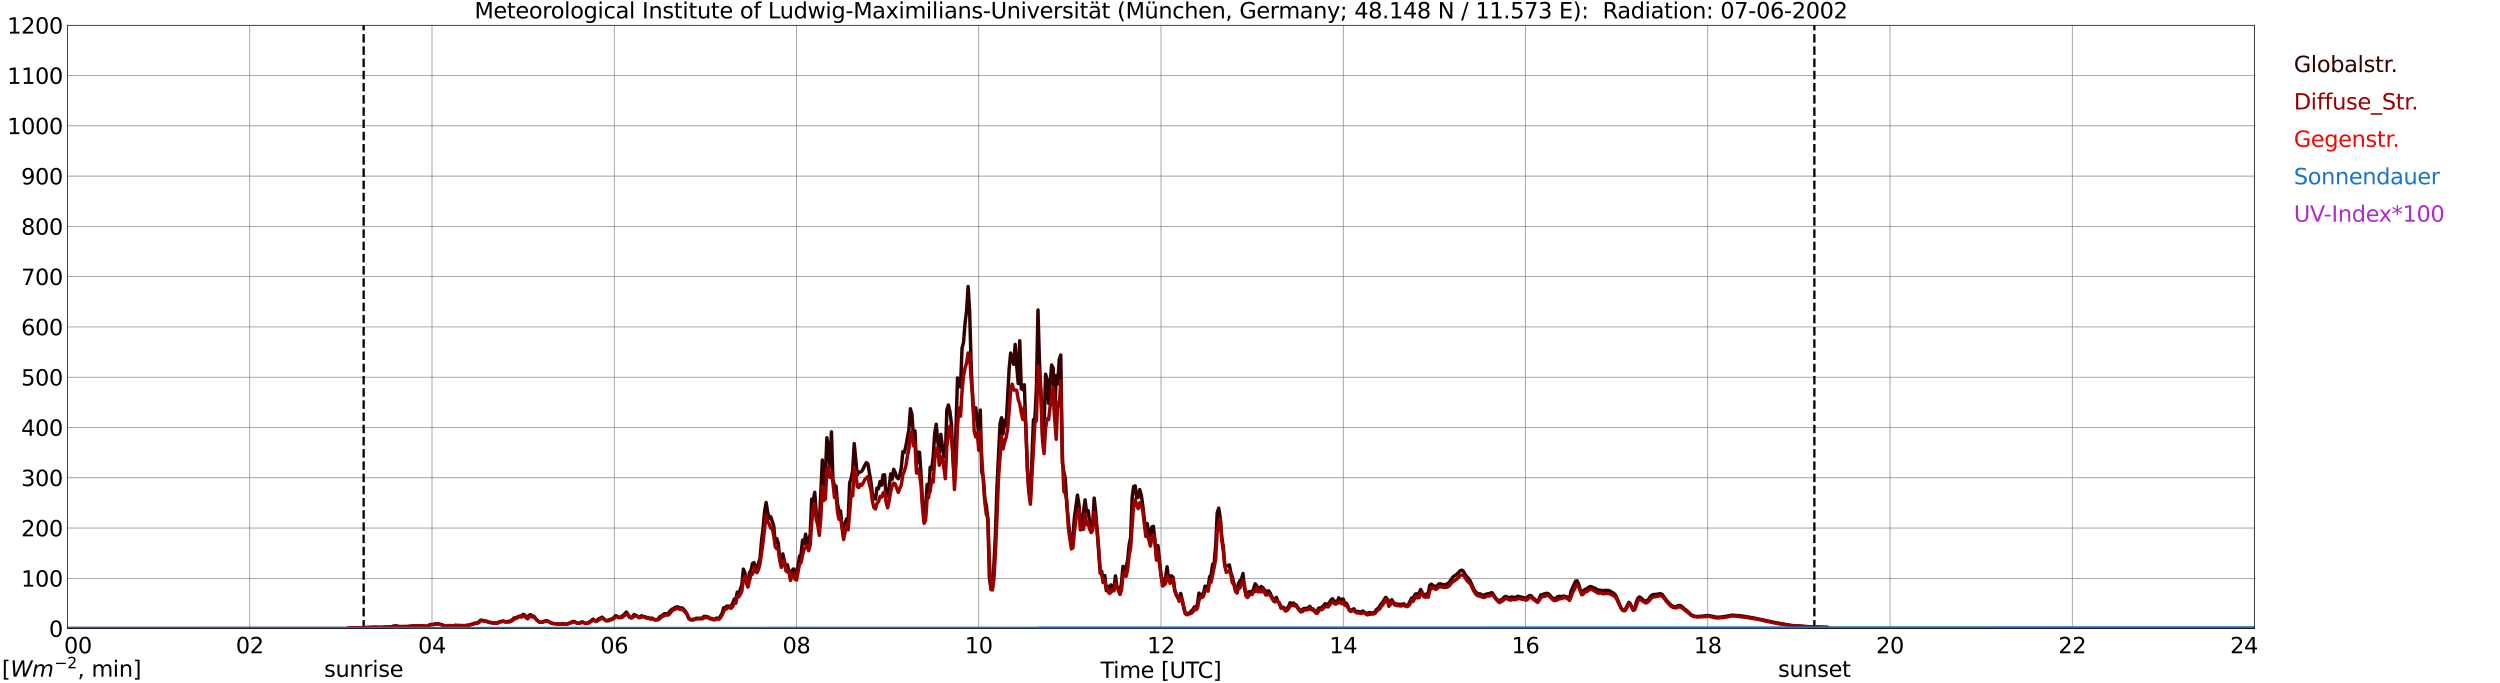 <?xml version="1.0" encoding="utf-8" standalone="no"?>
<!DOCTYPE svg PUBLIC "-//W3C//DTD SVG 1.1//EN"
  "http://www.w3.org/Graphics/SVG/1.1/DTD/svg11.dtd">
<svg xmlns:xlink="http://www.w3.org/1999/xlink" width="1085.4pt" height="296.64pt" viewBox="0 0 1085.4 296.64" xmlns="http://www.w3.org/2000/svg" version="1.1">
 <defs>
  <style type="text/css">*{stroke-linejoin: round; stroke-linecap: butt}</style>
 </defs>
 <g id="figure_1">
  <g id="patch_1">
   <path d="M 0 296.64 
L 1085.4 296.64 
L 1085.4 0 
L 0 0 
z
" style="fill: #ffffff"/>
  </g>
  <g id="axes_1">
   <g id="patch_2">
    <path d="M 29.306 272.909 
L 978.814 272.909 
L 978.814 10.976 
L 29.306 10.976 
z
" style="fill: #ffffff"/>
   </g>
   <g id="patch_3">
    <path d="M 978.814 272.909 
L 978.814 272.909 
L 978.814 10.976 
L 978.814 10.976 
z
" clip-path="url(#pa441eaa214)" style="fill: #d3d3d3; opacity: 0.25; stroke: #d3d3d3; stroke-linejoin: miter"/>
   </g>
   <g id="matplotlib.axis_1">
    <g id="xtick_1">
     <g id="line2d_1">
      <path d="M 29.306 272.909 
L 29.306 10.976 
" clip-path="url(#pa441eaa214)" style="fill: none; stroke: #808080; stroke-width: 0.3; stroke-linecap: square"/>
     </g>
     <g id="line2d_2"/>
     <g id="text_1">
      <!--    00 -->
      <g transform="translate(18.733 283.627) scale(0.095 -0.095)">
       <defs>
        <path id="DejaVuSans-20" transform="scale(0.016)"/>
        <path id="DejaVuSans-30" d="M 2034 4250 
Q 1547 4250 1301 3770 
Q 1056 3291 1056 2328 
Q 1056 1369 1301 889 
Q 1547 409 2034 409 
Q 2525 409 2770 889 
Q 3016 1369 3016 2328 
Q 3016 3291 2770 3770 
Q 2525 4250 2034 4250 
z
M 2034 4750 
Q 2819 4750 3233 4129 
Q 3647 3509 3647 2328 
Q 3647 1150 3233 529 
Q 2819 -91 2034 -91 
Q 1250 -91 836 529 
Q 422 1150 422 2328 
Q 422 3509 836 4129 
Q 1250 4750 2034 4750 
z
" transform="scale(0.016)"/>
       </defs>
       <use xlink:href="#DejaVuSans-20"/>
       <use xlink:href="#DejaVuSans-20" transform="translate(31.787 0)"/>
       <use xlink:href="#DejaVuSans-20" transform="translate(63.574 0)"/>
       <use xlink:href="#DejaVuSans-30" transform="translate(95.361 0)"/>
       <use xlink:href="#DejaVuSans-30" transform="translate(158.984 0)"/>
      </g>
     </g>
    </g>
    <g id="xtick_2">
     <g id="line2d_3">
      <path d="M 108.431 272.909 
L 108.431 10.976 
" clip-path="url(#pa441eaa214)" style="fill: none; stroke: #808080; stroke-width: 0.3; stroke-linecap: square"/>
     </g>
     <g id="line2d_4"/>
     <g id="text_2">
      <!-- 02 -->
      <g transform="translate(102.387 283.627) scale(0.095 -0.095)">
       <defs>
        <path id="DejaVuSans-32" d="M 1228 531 
L 3431 531 
L 3431 0 
L 469 0 
L 469 531 
Q 828 903 1448 1529 
Q 2069 2156 2228 2338 
Q 2531 2678 2651 2914 
Q 2772 3150 2772 3378 
Q 2772 3750 2511 3984 
Q 2250 4219 1831 4219 
Q 1534 4219 1204 4116 
Q 875 4013 500 3803 
L 500 4441 
Q 881 4594 1212 4672 
Q 1544 4750 1819 4750 
Q 2544 4750 2975 4387 
Q 3406 4025 3406 3419 
Q 3406 3131 3298 2873 
Q 3191 2616 2906 2266 
Q 2828 2175 2409 1742 
Q 1991 1309 1228 531 
z
" transform="scale(0.016)"/>
       </defs>
       <use xlink:href="#DejaVuSans-30"/>
       <use xlink:href="#DejaVuSans-32" transform="translate(63.623 0)"/>
      </g>
     </g>
    </g>
    <g id="xtick_3">
     <g id="line2d_5">
      <path d="M 187.557 272.909 
L 187.557 10.976 
" clip-path="url(#pa441eaa214)" style="fill: none; stroke: #808080; stroke-width: 0.3; stroke-linecap: square"/>
     </g>
     <g id="line2d_6"/>
     <g id="text_3">
      <!-- 04 -->
      <g transform="translate(181.513 283.627) scale(0.095 -0.095)">
       <defs>
        <path id="DejaVuSans-34" d="M 2419 4116 
L 825 1625 
L 2419 1625 
L 2419 4116 
z
M 2253 4666 
L 3047 4666 
L 3047 1625 
L 3713 1625 
L 3713 1100 
L 3047 1100 
L 3047 0 
L 2419 0 
L 2419 1100 
L 313 1100 
L 313 1709 
L 2253 4666 
z
" transform="scale(0.016)"/>
       </defs>
       <use xlink:href="#DejaVuSans-30"/>
       <use xlink:href="#DejaVuSans-34" transform="translate(63.623 0)"/>
      </g>
     </g>
    </g>
    <g id="xtick_4">
     <g id="line2d_7">
      <path d="M 266.683 272.909 
L 266.683 10.976 
" clip-path="url(#pa441eaa214)" style="fill: none; stroke: #808080; stroke-width: 0.3; stroke-linecap: square"/>
     </g>
     <g id="line2d_8"/>
     <g id="text_4">
      <!-- 06 -->
      <g transform="translate(260.638 283.627) scale(0.095 -0.095)">
       <defs>
        <path id="DejaVuSans-36" d="M 2113 2584 
Q 1688 2584 1439 2293 
Q 1191 2003 1191 1497 
Q 1191 994 1439 701 
Q 1688 409 2113 409 
Q 2538 409 2786 701 
Q 3034 994 3034 1497 
Q 3034 2003 2786 2293 
Q 2538 2584 2113 2584 
z
M 3366 4563 
L 3366 3988 
Q 3128 4100 2886 4159 
Q 2644 4219 2406 4219 
Q 1781 4219 1451 3797 
Q 1122 3375 1075 2522 
Q 1259 2794 1537 2939 
Q 1816 3084 2150 3084 
Q 2853 3084 3261 2657 
Q 3669 2231 3669 1497 
Q 3669 778 3244 343 
Q 2819 -91 2113 -91 
Q 1303 -91 875 529 
Q 447 1150 447 2328 
Q 447 3434 972 4092 
Q 1497 4750 2381 4750 
Q 2619 4750 2861 4703 
Q 3103 4656 3366 4563 
z
" transform="scale(0.016)"/>
       </defs>
       <use xlink:href="#DejaVuSans-30"/>
       <use xlink:href="#DejaVuSans-36" transform="translate(63.623 0)"/>
      </g>
     </g>
    </g>
    <g id="xtick_5">
     <g id="line2d_9">
      <path d="M 345.808 272.909 
L 345.808 10.976 
" clip-path="url(#pa441eaa214)" style="fill: none; stroke: #808080; stroke-width: 0.3; stroke-linecap: square"/>
     </g>
     <g id="line2d_10"/>
     <g id="text_5">
      <!-- 08 -->
      <g transform="translate(339.764 283.627) scale(0.095 -0.095)">
       <defs>
        <path id="DejaVuSans-38" d="M 2034 2216 
Q 1584 2216 1326 1975 
Q 1069 1734 1069 1313 
Q 1069 891 1326 650 
Q 1584 409 2034 409 
Q 2484 409 2743 651 
Q 3003 894 3003 1313 
Q 3003 1734 2745 1975 
Q 2488 2216 2034 2216 
z
M 1403 2484 
Q 997 2584 770 2862 
Q 544 3141 544 3541 
Q 544 4100 942 4425 
Q 1341 4750 2034 4750 
Q 2731 4750 3128 4425 
Q 3525 4100 3525 3541 
Q 3525 3141 3298 2862 
Q 3072 2584 2669 2484 
Q 3125 2378 3379 2068 
Q 3634 1759 3634 1313 
Q 3634 634 3220 271 
Q 2806 -91 2034 -91 
Q 1263 -91 848 271 
Q 434 634 434 1313 
Q 434 1759 690 2068 
Q 947 2378 1403 2484 
z
M 1172 3481 
Q 1172 3119 1398 2916 
Q 1625 2713 2034 2713 
Q 2441 2713 2670 2916 
Q 2900 3119 2900 3481 
Q 2900 3844 2670 4047 
Q 2441 4250 2034 4250 
Q 1625 4250 1398 4047 
Q 1172 3844 1172 3481 
z
" transform="scale(0.016)"/>
       </defs>
       <use xlink:href="#DejaVuSans-30"/>
       <use xlink:href="#DejaVuSans-38" transform="translate(63.623 0)"/>
      </g>
     </g>
    </g>
    <g id="xtick_6">
     <g id="line2d_11">
      <path d="M 424.934 272.909 
L 424.934 10.976 
" clip-path="url(#pa441eaa214)" style="fill: none; stroke: #808080; stroke-width: 0.3; stroke-linecap: square"/>
     </g>
     <g id="line2d_12"/>
     <g id="text_6">
      <!-- 10 -->
      <g transform="translate(418.89 283.627) scale(0.095 -0.095)">
       <defs>
        <path id="DejaVuSans-31" d="M 794 531 
L 1825 531 
L 1825 4091 
L 703 3866 
L 703 4441 
L 1819 4666 
L 2450 4666 
L 2450 531 
L 3481 531 
L 3481 0 
L 794 0 
L 794 531 
z
" transform="scale(0.016)"/>
       </defs>
       <use xlink:href="#DejaVuSans-31"/>
       <use xlink:href="#DejaVuSans-30" transform="translate(63.623 0)"/>
      </g>
     </g>
    </g>
    <g id="xtick_7">
     <g id="line2d_13">
      <path d="M 504.06 272.909 
L 504.06 10.976 
" clip-path="url(#pa441eaa214)" style="fill: none; stroke: #808080; stroke-width: 0.3; stroke-linecap: square"/>
     </g>
     <g id="line2d_14"/>
     <g id="text_7">
      <!-- 12 -->
      <g transform="translate(498.015 283.627) scale(0.095 -0.095)">
       <use xlink:href="#DejaVuSans-31"/>
       <use xlink:href="#DejaVuSans-32" transform="translate(63.623 0)"/>
      </g>
     </g>
    </g>
    <g id="xtick_8">
     <g id="line2d_15">
      <path d="M 583.185 272.909 
L 583.185 10.976 
" clip-path="url(#pa441eaa214)" style="fill: none; stroke: #808080; stroke-width: 0.3; stroke-linecap: square"/>
     </g>
     <g id="line2d_16"/>
     <g id="text_8">
      <!-- 14 -->
      <g transform="translate(577.141 283.627) scale(0.095 -0.095)">
       <use xlink:href="#DejaVuSans-31"/>
       <use xlink:href="#DejaVuSans-34" transform="translate(63.623 0)"/>
      </g>
     </g>
    </g>
    <g id="xtick_9">
     <g id="line2d_17">
      <path d="M 662.311 272.909 
L 662.311 10.976 
" clip-path="url(#pa441eaa214)" style="fill: none; stroke: #808080; stroke-width: 0.3; stroke-linecap: square"/>
     </g>
     <g id="line2d_18"/>
     <g id="text_9">
      <!-- 16 -->
      <g transform="translate(656.267 283.627) scale(0.095 -0.095)">
       <use xlink:href="#DejaVuSans-31"/>
       <use xlink:href="#DejaVuSans-36" transform="translate(63.623 0)"/>
      </g>
     </g>
    </g>
    <g id="xtick_10">
     <g id="line2d_19">
      <path d="M 741.437 272.909 
L 741.437 10.976 
" clip-path="url(#pa441eaa214)" style="fill: none; stroke: #808080; stroke-width: 0.3; stroke-linecap: square"/>
     </g>
     <g id="line2d_20"/>
     <g id="text_10">
      <!-- 18 -->
      <g transform="translate(735.392 283.627) scale(0.095 -0.095)">
       <use xlink:href="#DejaVuSans-31"/>
       <use xlink:href="#DejaVuSans-38" transform="translate(63.623 0)"/>
      </g>
     </g>
    </g>
    <g id="xtick_11">
     <g id="line2d_21">
      <path d="M 820.562 272.909 
L 820.562 10.976 
" clip-path="url(#pa441eaa214)" style="fill: none; stroke: #808080; stroke-width: 0.3; stroke-linecap: square"/>
     </g>
     <g id="line2d_22"/>
     <g id="text_11">
      <!-- 20 -->
      <g transform="translate(814.518 283.627) scale(0.095 -0.095)">
       <use xlink:href="#DejaVuSans-32"/>
       <use xlink:href="#DejaVuSans-30" transform="translate(63.623 0)"/>
      </g>
     </g>
    </g>
    <g id="xtick_12">
     <g id="line2d_23">
      <path d="M 899.688 272.909 
L 899.688 10.976 
" clip-path="url(#pa441eaa214)" style="fill: none; stroke: #808080; stroke-width: 0.3; stroke-linecap: square"/>
     </g>
     <g id="line2d_24"/>
     <g id="text_12">
      <!-- 22 -->
      <g transform="translate(893.644 283.627) scale(0.095 -0.095)">
       <use xlink:href="#DejaVuSans-32"/>
       <use xlink:href="#DejaVuSans-32" transform="translate(63.623 0)"/>
      </g>
     </g>
    </g>
    <g id="xtick_13">
     <g id="line2d_25">
      <path d="M 978.814 272.909 
L 978.814 10.976 
" clip-path="url(#pa441eaa214)" style="fill: none; stroke: #808080; stroke-width: 0.3; stroke-linecap: square"/>
     </g>
     <g id="line2d_26"/>
     <g id="text_13">
      <!-- 24    -->
      <g transform="translate(968.241 283.627) scale(0.095 -0.095)">
       <use xlink:href="#DejaVuSans-32"/>
       <use xlink:href="#DejaVuSans-34" transform="translate(63.623 0)"/>
       <use xlink:href="#DejaVuSans-20" transform="translate(127.246 0)"/>
       <use xlink:href="#DejaVuSans-20" transform="translate(159.033 0)"/>
       <use xlink:href="#DejaVuSans-20" transform="translate(190.82 0)"/>
      </g>
     </g>
    </g>
    <g id="text_14">
     <!-- Time [UTC] -->
     <g transform="translate(477.806 294.322) scale(0.095 -0.095)">
      <defs>
       <path id="DejaVuSans-54" d="M -19 4666 
L 3928 4666 
L 3928 4134 
L 2272 4134 
L 2272 0 
L 1638 0 
L 1638 4134 
L -19 4134 
L -19 4666 
z
" transform="scale(0.016)"/>
       <path id="DejaVuSans-69" d="M 603 3500 
L 1178 3500 
L 1178 0 
L 603 0 
L 603 3500 
z
M 603 4863 
L 1178 4863 
L 1178 4134 
L 603 4134 
L 603 4863 
z
" transform="scale(0.016)"/>
       <path id="DejaVuSans-6d" d="M 3328 2828 
Q 3544 3216 3844 3400 
Q 4144 3584 4550 3584 
Q 5097 3584 5394 3201 
Q 5691 2819 5691 2113 
L 5691 0 
L 5113 0 
L 5113 2094 
Q 5113 2597 4934 2840 
Q 4756 3084 4391 3084 
Q 3944 3084 3684 2787 
Q 3425 2491 3425 1978 
L 3425 0 
L 2847 0 
L 2847 2094 
Q 2847 2600 2669 2842 
Q 2491 3084 2119 3084 
Q 1678 3084 1418 2786 
Q 1159 2488 1159 1978 
L 1159 0 
L 581 0 
L 581 3500 
L 1159 3500 
L 1159 2956 
Q 1356 3278 1631 3431 
Q 1906 3584 2284 3584 
Q 2666 3584 2933 3390 
Q 3200 3197 3328 2828 
z
" transform="scale(0.016)"/>
       <path id="DejaVuSans-65" d="M 3597 1894 
L 3597 1613 
L 953 1613 
Q 991 1019 1311 708 
Q 1631 397 2203 397 
Q 2534 397 2845 478 
Q 3156 559 3463 722 
L 3463 178 
Q 3153 47 2828 -22 
Q 2503 -91 2169 -91 
Q 1331 -91 842 396 
Q 353 884 353 1716 
Q 353 2575 817 3079 
Q 1281 3584 2069 3584 
Q 2775 3584 3186 3129 
Q 3597 2675 3597 1894 
z
M 3022 2063 
Q 3016 2534 2758 2815 
Q 2500 3097 2075 3097 
Q 1594 3097 1305 2825 
Q 1016 2553 972 2059 
L 3022 2063 
z
" transform="scale(0.016)"/>
       <path id="DejaVuSans-5b" d="M 550 4863 
L 1875 4863 
L 1875 4416 
L 1125 4416 
L 1125 -397 
L 1875 -397 
L 1875 -844 
L 550 -844 
L 550 4863 
z
" transform="scale(0.016)"/>
       <path id="DejaVuSans-55" d="M 556 4666 
L 1191 4666 
L 1191 1831 
Q 1191 1081 1462 751 
Q 1734 422 2344 422 
Q 2950 422 3222 751 
Q 3494 1081 3494 1831 
L 3494 4666 
L 4128 4666 
L 4128 1753 
Q 4128 841 3676 375 
Q 3225 -91 2344 -91 
Q 1459 -91 1007 375 
Q 556 841 556 1753 
L 556 4666 
z
" transform="scale(0.016)"/>
       <path id="DejaVuSans-43" d="M 4122 4306 
L 4122 3641 
Q 3803 3938 3442 4084 
Q 3081 4231 2675 4231 
Q 1875 4231 1450 3742 
Q 1025 3253 1025 2328 
Q 1025 1406 1450 917 
Q 1875 428 2675 428 
Q 3081 428 3442 575 
Q 3803 722 4122 1019 
L 4122 359 
Q 3791 134 3420 21 
Q 3050 -91 2638 -91 
Q 1578 -91 968 557 
Q 359 1206 359 2328 
Q 359 3453 968 4101 
Q 1578 4750 2638 4750 
Q 3056 4750 3426 4639 
Q 3797 4528 4122 4306 
z
" transform="scale(0.016)"/>
       <path id="DejaVuSans-5d" d="M 1947 4863 
L 1947 -844 
L 622 -844 
L 622 -397 
L 1369 -397 
L 1369 4416 
L 622 4416 
L 622 4863 
L 1947 4863 
z
" transform="scale(0.016)"/>
      </defs>
      <use xlink:href="#DejaVuSans-54"/>
      <use xlink:href="#DejaVuSans-69" transform="translate(57.959 0)"/>
      <use xlink:href="#DejaVuSans-6d" transform="translate(85.742 0)"/>
      <use xlink:href="#DejaVuSans-65" transform="translate(183.154 0)"/>
      <use xlink:href="#DejaVuSans-20" transform="translate(244.678 0)"/>
      <use xlink:href="#DejaVuSans-5b" transform="translate(276.465 0)"/>
      <use xlink:href="#DejaVuSans-55" transform="translate(315.479 0)"/>
      <use xlink:href="#DejaVuSans-54" transform="translate(388.672 0)"/>
      <use xlink:href="#DejaVuSans-43" transform="translate(443.881 0)"/>
      <use xlink:href="#DejaVuSans-5d" transform="translate(513.705 0)"/>
     </g>
    </g>
   </g>
   <g id="matplotlib.axis_2">
    <g id="ytick_1">
     <g id="line2d_27">
      <path d="M 29.306 272.909 
L 978.814 272.909 
" clip-path="url(#pa441eaa214)" style="fill: none; stroke: #808080; stroke-width: 0.3; stroke-linecap: square"/>
     </g>
     <g id="line2d_28"/>
     <g id="text_15">
      <!-- 0 -->
      <g transform="translate(21.261 276.518) scale(0.095 -0.095)">
       <use xlink:href="#DejaVuSans-30"/>
      </g>
     </g>
    </g>
    <g id="ytick_2">
     <g id="line2d_29">
      <path d="M 29.306 251.081 
L 978.814 251.081 
" clip-path="url(#pa441eaa214)" style="fill: none; stroke: #808080; stroke-width: 0.3; stroke-linecap: square"/>
     </g>
     <g id="line2d_30"/>
     <g id="text_16">
      <!-- 100 -->
      <g transform="translate(9.173 254.69) scale(0.095 -0.095)">
       <use xlink:href="#DejaVuSans-31"/>
       <use xlink:href="#DejaVuSans-30" transform="translate(63.623 0)"/>
       <use xlink:href="#DejaVuSans-30" transform="translate(127.246 0)"/>
      </g>
     </g>
    </g>
    <g id="ytick_3">
     <g id="line2d_31">
      <path d="M 29.306 229.253 
L 978.814 229.253 
" clip-path="url(#pa441eaa214)" style="fill: none; stroke: #808080; stroke-width: 0.3; stroke-linecap: square"/>
     </g>
     <g id="line2d_32"/>
     <g id="text_17">
      <!-- 200 -->
      <g transform="translate(9.173 232.863) scale(0.095 -0.095)">
       <use xlink:href="#DejaVuSans-32"/>
       <use xlink:href="#DejaVuSans-30" transform="translate(63.623 0)"/>
       <use xlink:href="#DejaVuSans-30" transform="translate(127.246 0)"/>
      </g>
     </g>
    </g>
    <g id="ytick_4">
     <g id="line2d_33">
      <path d="M 29.306 207.426 
L 978.814 207.426 
" clip-path="url(#pa441eaa214)" style="fill: none; stroke: #808080; stroke-width: 0.3; stroke-linecap: square"/>
     </g>
     <g id="line2d_34"/>
     <g id="text_18">
      <!-- 300 -->
      <g transform="translate(9.173 211.035) scale(0.095 -0.095)">
       <defs>
        <path id="DejaVuSans-33" d="M 2597 2516 
Q 3050 2419 3304 2112 
Q 3559 1806 3559 1356 
Q 3559 666 3084 287 
Q 2609 -91 1734 -91 
Q 1441 -91 1130 -33 
Q 819 25 488 141 
L 488 750 
Q 750 597 1062 519 
Q 1375 441 1716 441 
Q 2309 441 2620 675 
Q 2931 909 2931 1356 
Q 2931 1769 2642 2001 
Q 2353 2234 1838 2234 
L 1294 2234 
L 1294 2753 
L 1863 2753 
Q 2328 2753 2575 2939 
Q 2822 3125 2822 3475 
Q 2822 3834 2567 4026 
Q 2313 4219 1838 4219 
Q 1578 4219 1281 4162 
Q 984 4106 628 3988 
L 628 4550 
Q 988 4650 1302 4700 
Q 1616 4750 1894 4750 
Q 2613 4750 3031 4423 
Q 3450 4097 3450 3541 
Q 3450 3153 3228 2886 
Q 3006 2619 2597 2516 
z
" transform="scale(0.016)"/>
       </defs>
       <use xlink:href="#DejaVuSans-33"/>
       <use xlink:href="#DejaVuSans-30" transform="translate(63.623 0)"/>
       <use xlink:href="#DejaVuSans-30" transform="translate(127.246 0)"/>
      </g>
     </g>
    </g>
    <g id="ytick_5">
     <g id="line2d_35">
      <path d="M 29.306 185.598 
L 978.814 185.598 
" clip-path="url(#pa441eaa214)" style="fill: none; stroke: #808080; stroke-width: 0.3; stroke-linecap: square"/>
     </g>
     <g id="line2d_36"/>
     <g id="text_19">
      <!-- 400 -->
      <g transform="translate(9.173 189.207) scale(0.095 -0.095)">
       <use xlink:href="#DejaVuSans-34"/>
       <use xlink:href="#DejaVuSans-30" transform="translate(63.623 0)"/>
       <use xlink:href="#DejaVuSans-30" transform="translate(127.246 0)"/>
      </g>
     </g>
    </g>
    <g id="ytick_6">
     <g id="line2d_37">
      <path d="M 29.306 163.77 
L 978.814 163.77 
" clip-path="url(#pa441eaa214)" style="fill: none; stroke: #808080; stroke-width: 0.3; stroke-linecap: square"/>
     </g>
     <g id="line2d_38"/>
     <g id="text_20">
      <!-- 500 -->
      <g transform="translate(9.173 167.379) scale(0.095 -0.095)">
       <defs>
        <path id="DejaVuSans-35" d="M 691 4666 
L 3169 4666 
L 3169 4134 
L 1269 4134 
L 1269 2991 
Q 1406 3038 1543 3061 
Q 1681 3084 1819 3084 
Q 2600 3084 3056 2656 
Q 3513 2228 3513 1497 
Q 3513 744 3044 326 
Q 2575 -91 1722 -91 
Q 1428 -91 1123 -41 
Q 819 9 494 109 
L 494 744 
Q 775 591 1075 516 
Q 1375 441 1709 441 
Q 2250 441 2565 725 
Q 2881 1009 2881 1497 
Q 2881 1984 2565 2268 
Q 2250 2553 1709 2553 
Q 1456 2553 1204 2497 
Q 953 2441 691 2322 
L 691 4666 
z
" transform="scale(0.016)"/>
       </defs>
       <use xlink:href="#DejaVuSans-35"/>
       <use xlink:href="#DejaVuSans-30" transform="translate(63.623 0)"/>
       <use xlink:href="#DejaVuSans-30" transform="translate(127.246 0)"/>
      </g>
     </g>
    </g>
    <g id="ytick_7">
     <g id="line2d_39">
      <path d="M 29.306 141.942 
L 978.814 141.942 
" clip-path="url(#pa441eaa214)" style="fill: none; stroke: #808080; stroke-width: 0.3; stroke-linecap: square"/>
     </g>
     <g id="line2d_40"/>
     <g id="text_21">
      <!-- 600 -->
      <g transform="translate(9.173 145.551) scale(0.095 -0.095)">
       <use xlink:href="#DejaVuSans-36"/>
       <use xlink:href="#DejaVuSans-30" transform="translate(63.623 0)"/>
       <use xlink:href="#DejaVuSans-30" transform="translate(127.246 0)"/>
      </g>
     </g>
    </g>
    <g id="ytick_8">
     <g id="line2d_41">
      <path d="M 29.306 120.114 
L 978.814 120.114 
" clip-path="url(#pa441eaa214)" style="fill: none; stroke: #808080; stroke-width: 0.3; stroke-linecap: square"/>
     </g>
     <g id="line2d_42"/>
     <g id="text_22">
      <!-- 700 -->
      <g transform="translate(9.173 123.724) scale(0.095 -0.095)">
       <defs>
        <path id="DejaVuSans-37" d="M 525 4666 
L 3525 4666 
L 3525 4397 
L 1831 0 
L 1172 0 
L 2766 4134 
L 525 4134 
L 525 4666 
z
" transform="scale(0.016)"/>
       </defs>
       <use xlink:href="#DejaVuSans-37"/>
       <use xlink:href="#DejaVuSans-30" transform="translate(63.623 0)"/>
       <use xlink:href="#DejaVuSans-30" transform="translate(127.246 0)"/>
      </g>
     </g>
    </g>
    <g id="ytick_9">
     <g id="line2d_43">
      <path d="M 29.306 98.287 
L 978.814 98.287 
" clip-path="url(#pa441eaa214)" style="fill: none; stroke: #808080; stroke-width: 0.3; stroke-linecap: square"/>
     </g>
     <g id="line2d_44"/>
     <g id="text_23">
      <!-- 800 -->
      <g transform="translate(9.173 101.896) scale(0.095 -0.095)">
       <use xlink:href="#DejaVuSans-38"/>
       <use xlink:href="#DejaVuSans-30" transform="translate(63.623 0)"/>
       <use xlink:href="#DejaVuSans-30" transform="translate(127.246 0)"/>
      </g>
     </g>
    </g>
    <g id="ytick_10">
     <g id="line2d_45">
      <path d="M 29.306 76.459 
L 978.814 76.459 
" clip-path="url(#pa441eaa214)" style="fill: none; stroke: #808080; stroke-width: 0.3; stroke-linecap: square"/>
     </g>
     <g id="line2d_46"/>
     <g id="text_24">
      <!-- 900 -->
      <g transform="translate(9.173 80.068) scale(0.095 -0.095)">
       <defs>
        <path id="DejaVuSans-39" d="M 703 97 
L 703 672 
Q 941 559 1184 500 
Q 1428 441 1663 441 
Q 2288 441 2617 861 
Q 2947 1281 2994 2138 
Q 2813 1869 2534 1725 
Q 2256 1581 1919 1581 
Q 1219 1581 811 2004 
Q 403 2428 403 3163 
Q 403 3881 828 4315 
Q 1253 4750 1959 4750 
Q 2769 4750 3195 4129 
Q 3622 3509 3622 2328 
Q 3622 1225 3098 567 
Q 2575 -91 1691 -91 
Q 1453 -91 1209 -44 
Q 966 3 703 97 
z
M 1959 2075 
Q 2384 2075 2632 2365 
Q 2881 2656 2881 3163 
Q 2881 3666 2632 3958 
Q 2384 4250 1959 4250 
Q 1534 4250 1286 3958 
Q 1038 3666 1038 3163 
Q 1038 2656 1286 2365 
Q 1534 2075 1959 2075 
z
" transform="scale(0.016)"/>
       </defs>
       <use xlink:href="#DejaVuSans-39"/>
       <use xlink:href="#DejaVuSans-30" transform="translate(63.623 0)"/>
       <use xlink:href="#DejaVuSans-30" transform="translate(127.246 0)"/>
      </g>
     </g>
    </g>
    <g id="ytick_11">
     <g id="line2d_47">
      <path d="M 29.306 54.631 
L 978.814 54.631 
" clip-path="url(#pa441eaa214)" style="fill: none; stroke: #808080; stroke-width: 0.3; stroke-linecap: square"/>
     </g>
     <g id="line2d_48"/>
     <g id="text_25">
      <!-- 1000 -->
      <g transform="translate(3.128 58.24) scale(0.095 -0.095)">
       <use xlink:href="#DejaVuSans-31"/>
       <use xlink:href="#DejaVuSans-30" transform="translate(63.623 0)"/>
       <use xlink:href="#DejaVuSans-30" transform="translate(127.246 0)"/>
       <use xlink:href="#DejaVuSans-30" transform="translate(190.869 0)"/>
      </g>
     </g>
    </g>
    <g id="ytick_12">
     <g id="line2d_49">
      <path d="M 29.306 32.803 
L 978.814 32.803 
" clip-path="url(#pa441eaa214)" style="fill: none; stroke: #808080; stroke-width: 0.3; stroke-linecap: square"/>
     </g>
     <g id="line2d_50"/>
     <g id="text_26">
      <!-- 1100 -->
      <g transform="translate(3.128 36.413) scale(0.095 -0.095)">
       <use xlink:href="#DejaVuSans-31"/>
       <use xlink:href="#DejaVuSans-31" transform="translate(63.623 0)"/>
       <use xlink:href="#DejaVuSans-30" transform="translate(127.246 0)"/>
       <use xlink:href="#DejaVuSans-30" transform="translate(190.869 0)"/>
      </g>
     </g>
    </g>
    <g id="ytick_13">
     <g id="line2d_51">
      <path d="M 29.306 10.976 
L 978.814 10.976 
" clip-path="url(#pa441eaa214)" style="fill: none; stroke: #808080; stroke-width: 0.3; stroke-linecap: square"/>
     </g>
     <g id="line2d_52"/>
     <g id="text_27">
      <!-- 1200 -->
      <g transform="translate(3.128 14.585) scale(0.095 -0.095)">
       <use xlink:href="#DejaVuSans-31"/>
       <use xlink:href="#DejaVuSans-32" transform="translate(63.623 0)"/>
       <use xlink:href="#DejaVuSans-30" transform="translate(127.246 0)"/>
       <use xlink:href="#DejaVuSans-30" transform="translate(190.869 0)"/>
      </g>
     </g>
    </g>
   </g>
   <g id="line2d_53">
    <path d="M 157.885 272.909 
L 157.885 10.976 
" clip-path="url(#pa441eaa214)" style="fill: none; stroke-dasharray: 3.7,1.6; stroke-dashoffset: 0; stroke: #000000"/>
   </g>
   <g id="line2d_54">
    <path d="M 787.725 272.909 
L 787.725 10.976 
" clip-path="url(#pa441eaa214)" style="fill: none; stroke-dasharray: 3.7,1.6; stroke-dashoffset: 0; stroke: #000000"/>
   </g>
   <g id="line2d_55">
    <path d="M 29.306 272.909 
L 150.632 272.909 
L 151.291 272.706 
L 155.247 272.645 
L 163.16 272.25 
L 165.138 272.383 
L 166.457 272.265 
L 168.435 272.212 
L 169.754 272.167 
L 171.073 271.774 
L 171.732 271.676 
L 173.051 272.049 
L 174.37 272.044 
L 175.688 272.038 
L 177.007 272.02 
L 179.645 271.689 
L 180.304 271.798 
L 182.941 271.689 
L 184.92 271.913 
L 185.579 271.8 
L 186.898 271.104 
L 188.217 271.123 
L 188.876 270.842 
L 190.195 270.754 
L 192.173 271.376 
L 192.832 271.741 
L 194.151 271.793 
L 194.81 271.614 
L 196.788 271.669 
L 197.448 271.553 
L 198.767 271.586 
L 200.085 271.628 
L 201.404 271.693 
L 203.382 271.422 
L 205.36 270.859 
L 206.02 270.549 
L 206.679 270.682 
L 207.998 269.899 
L 208.657 269.242 
L 209.317 269.259 
L 209.976 269.528 
L 211.295 269.694 
L 212.614 270.259 
L 213.273 270.198 
L 213.932 270.534 
L 214.592 270.429 
L 215.251 270.503 
L 215.91 270.37 
L 217.229 269.794 
L 217.889 269.777 
L 218.548 269.587 
L 219.207 269.931 
L 219.867 269.958 
L 221.186 269.724 
L 222.504 269.045 
L 223.164 268.286 
L 223.823 268.292 
L 225.142 267.629 
L 225.801 267.482 
L 226.461 267.485 
L 227.12 266.721 
L 227.779 266.943 
L 228.439 268.135 
L 229.098 268.316 
L 229.757 267.035 
L 230.417 266.876 
L 231.076 267.548 
L 231.736 267.517 
L 233.054 269.24 
L 234.373 270.191 
L 235.692 270.047 
L 236.351 269.68 
L 237.011 269.486 
L 237.67 269.574 
L 239.648 270.671 
L 242.945 270.979 
L 243.604 270.942 
L 244.264 270.792 
L 245.583 271.051 
L 246.901 270.676 
L 248.88 269.755 
L 249.539 269.94 
L 250.198 270.407 
L 250.858 270.597 
L 251.517 270.516 
L 252.176 270.183 
L 252.836 269.988 
L 254.155 270.682 
L 254.814 270.564 
L 255.473 270.322 
L 256.792 269.419 
L 257.451 268.807 
L 258.111 269.462 
L 258.77 269.724 
L 259.43 269.067 
L 260.089 268.567 
L 260.748 268.338 
L 261.408 267.943 
L 262.726 269.224 
L 263.386 269.397 
L 264.045 269.253 
L 266.023 268.561 
L 267.342 267.288 
L 268.661 267.967 
L 269.32 268.015 
L 270.639 267.096 
L 271.958 265.706 
L 273.277 267.884 
L 273.936 268.03 
L 274.595 267.768 
L 275.255 266.808 
L 275.914 267.05 
L 277.233 267.899 
L 277.892 267.694 
L 278.552 267.31 
L 279.211 267.648 
L 279.87 267.67 
L 280.53 268.168 
L 281.189 268.039 
L 282.508 268.497 
L 283.167 268.353 
L 283.827 268.888 
L 284.486 269.026 
L 285.145 268.995 
L 285.805 268.81 
L 286.464 267.738 
L 287.124 267.456 
L 288.442 266.481 
L 289.102 266.47 
L 289.761 266.688 
L 290.42 265.863 
L 291.739 264.477 
L 292.399 264.252 
L 293.058 263.748 
L 293.717 263.497 
L 294.377 263.529 
L 295.036 263.852 
L 296.355 264.04 
L 297.674 265.572 
L 298.333 266.718 
L 298.992 268.55 
L 300.311 269.135 
L 300.971 268.842 
L 301.63 268.803 
L 302.289 268.414 
L 303.608 268.436 
L 304.267 268.369 
L 304.927 268.495 
L 305.586 267.64 
L 306.246 267.602 
L 307.564 267.91 
L 308.224 268.456 
L 308.883 268.449 
L 309.543 268.838 
L 310.202 268.927 
L 310.861 268.408 
L 311.521 268.386 
L 312.18 268.495 
L 313.499 266.308 
L 314.158 263.887 
L 314.818 263.914 
L 315.477 263.152 
L 317.455 263.182 
L 318.114 261.881 
L 318.774 260.105 
L 319.433 260.522 
L 320.093 257.103 
L 320.752 257.841 
L 322.071 253.858 
L 322.73 247.095 
L 323.39 248.678 
L 324.049 253.362 
L 324.708 254.183 
L 325.368 248.577 
L 326.027 247.829 
L 326.686 244.677 
L 327.346 244.236 
L 328.005 247.276 
L 328.665 246.069 
L 329.324 244.594 
L 329.983 242.332 
L 330.643 234.603 
L 331.302 229.345 
L 331.961 221.998 
L 332.621 218.156 
L 333.28 222.347 
L 333.94 225.097 
L 334.599 224.325 
L 335.918 228.304 
L 336.577 235.71 
L 337.236 233.846 
L 337.896 235.861 
L 338.555 243.112 
L 339.215 244.002 
L 339.874 240.473 
L 340.533 243.893 
L 341.193 246.528 
L 341.852 245.185 
L 342.512 248.239 
L 343.171 250.494 
L 343.83 247.678 
L 344.49 246.999 
L 345.149 251.175 
L 345.808 248.006 
L 346.468 245.838 
L 347.127 241.534 
L 347.787 240.765 
L 348.446 234.512 
L 349.105 236.061 
L 349.765 231.912 
L 350.424 237.048 
L 351.743 232.08 
L 352.402 216.711 
L 353.062 217.377 
L 353.721 213.756 
L 354.38 222.779 
L 355.04 224.772 
L 355.699 228.059 
L 357.018 199.742 
L 357.677 217.318 
L 358.337 206.679 
L 358.996 190.051 
L 359.655 194.658 
L 360.315 202.84 
L 360.974 187.49 
L 361.634 208.209 
L 362.293 210.857 
L 362.952 211.034 
L 363.612 218.715 
L 364.271 221.817 
L 364.93 221.854 
L 365.59 228.668 
L 366.249 231.432 
L 366.909 227.175 
L 367.568 225.289 
L 368.227 226.542 
L 368.887 209.567 
L 369.546 207.821 
L 370.206 204.136 
L 370.865 192.567 
L 372.184 206.297 
L 372.843 204.983 
L 373.502 204.944 
L 374.162 204.566 
L 374.821 203.457 
L 375.481 201.938 
L 376.14 200.851 
L 376.799 201.405 
L 378.118 209.189 
L 378.777 214.539 
L 379.437 215.519 
L 380.096 216.705 
L 380.756 211.902 
L 381.415 212.18 
L 382.074 209.047 
L 382.734 210.671 
L 383.393 206.208 
L 384.053 206.155 
L 384.712 215.908 
L 385.371 214.568 
L 386.031 211.562 
L 386.69 205.738 
L 387.349 208.063 
L 388.009 203.739 
L 388.668 205.186 
L 389.328 207.22 
L 389.987 207.864 
L 390.646 206.301 
L 391.306 203.16 
L 391.965 196.117 
L 392.624 196.451 
L 393.284 193.781 
L 394.603 186.521 
L 395.262 177.467 
L 395.921 179.912 
L 396.581 189.376 
L 397.24 187.069 
L 397.899 201.829 
L 398.559 196.272 
L 399.218 196.357 
L 399.878 206.035 
L 400.537 218.47 
L 401.196 223.251 
L 401.856 220.71 
L 402.515 210.333 
L 403.175 215.999 
L 403.834 202.903 
L 404.493 203.564 
L 405.153 198.426 
L 405.812 188.086 
L 406.471 184.177 
L 407.131 191.391 
L 407.79 196.835 
L 408.45 188.575 
L 409.768 198.487 
L 410.428 198.258 
L 411.087 177.914 
L 411.746 175.821 
L 412.406 178.63 
L 413.065 183.991 
L 413.725 199.408 
L 414.384 208.421 
L 415.703 164.078 
L 416.362 164.637 
L 417.022 168.035 
L 417.681 151.167 
L 418.34 148.543 
L 419 140.246 
L 419.659 134.761 
L 420.318 124.393 
L 420.978 135.315 
L 421.637 158.612 
L 422.297 174.123 
L 422.956 182.108 
L 423.615 176.995 
L 424.934 188.619 
L 425.593 178.034 
L 426.253 205.048 
L 426.912 207.305 
L 427.572 216.543 
L 428.231 219.416 
L 428.89 226.099 
L 429.55 250.869 
L 430.209 255.449 
L 430.869 255.126 
L 431.528 244.939 
L 432.187 231.698 
L 432.847 211.451 
L 434.165 184.037 
L 434.825 181.37 
L 435.484 188.372 
L 436.144 182.439 
L 436.803 184.976 
L 438.122 160.258 
L 438.781 153.273 
L 439.44 156.095 
L 440.1 158.178 
L 440.759 149.53 
L 441.419 159.044 
L 442.078 166.553 
L 442.737 147.91 
L 443.397 168.834 
L 444.056 169.194 
L 444.716 167.051 
L 446.034 203.477 
L 446.694 213.035 
L 447.353 216.384 
L 448.672 182.256 
L 449.331 181.647 
L 449.991 167.725 
L 450.65 134.591 
L 451.309 157.529 
L 451.969 171.528 
L 452.628 189.199 
L 453.287 185.139 
L 453.947 162.471 
L 454.606 164.676 
L 455.266 175.164 
L 456.584 158.451 
L 457.244 159.839 
L 457.903 181.621 
L 458.563 163.041 
L 459.222 166.721 
L 459.881 155.993 
L 460.541 154.146 
L 461.2 200.7 
L 461.859 204.859 
L 462.519 207.663 
L 463.178 219.78 
L 464.497 232.687 
L 465.156 236.655 
L 465.816 232.986 
L 466.475 224.615 
L 467.794 214.95 
L 468.453 219.092 
L 469.113 230.024 
L 469.772 226.996 
L 471.091 217.004 
L 471.75 222.388 
L 472.409 221.651 
L 473.069 226.32 
L 473.728 228.105 
L 474.388 228.075 
L 475.047 216.244 
L 475.706 222.209 
L 477.685 248.92 
L 478.344 248.064 
L 479.003 252.96 
L 479.663 249.896 
L 480.322 256.429 
L 480.981 254.547 
L 481.641 256.996 
L 482.3 253.951 
L 482.96 255.032 
L 483.619 255.425 
L 484.278 250.029 
L 484.938 254.936 
L 485.597 255.185 
L 486.256 257.826 
L 486.916 252.703 
L 487.575 245.888 
L 488.235 247.458 
L 488.894 246.299 
L 489.553 243.328 
L 490.213 236.607 
L 490.872 233.315 
L 491.532 216.076 
L 492.191 211.176 
L 492.85 210.951 
L 493.51 216.015 
L 494.169 215.973 
L 494.828 212.557 
L 495.488 214.849 
L 496.147 219.54 
L 497.466 230.871 
L 498.125 227.343 
L 498.785 232.8 
L 499.444 232.53 
L 500.103 228.795 
L 500.763 228.513 
L 502.082 241.841 
L 502.741 236.882 
L 504.06 249.549 
L 504.719 253.076 
L 505.379 251.432 
L 506.038 250.703 
L 506.697 246.069 
L 507.357 251.991 
L 508.016 250.07 
L 508.675 250.014 
L 509.335 250.721 
L 509.994 256.265 
L 511.313 259.515 
L 511.972 260.218 
L 512.632 257.656 
L 513.291 260.519 
L 513.95 264.062 
L 514.61 266.459 
L 515.269 266.601 
L 515.929 266.208 
L 516.588 266.14 
L 517.247 265.234 
L 517.907 264.658 
L 518.566 263.46 
L 519.226 263.951 
L 519.885 262.311 
L 520.544 257.509 
L 521.204 258.271 
L 521.863 258.062 
L 522.522 257.507 
L 523.182 254.497 
L 523.841 254.656 
L 524.501 254.955 
L 525.16 250.42 
L 525.819 249.614 
L 526.479 245.011 
L 527.138 244.507 
L 527.797 236.699 
L 528.457 222.698 
L 529.116 220.605 
L 529.776 224.691 
L 530.435 233.191 
L 531.094 237.316 
L 531.754 245.685 
L 533.073 245.633 
L 533.732 245.264 
L 534.391 248.595 
L 535.051 250.54 
L 535.71 253.484 
L 536.369 255.879 
L 537.029 257.461 
L 537.688 253.281 
L 538.348 252.118 
L 539.007 251.415 
L 539.666 248.97 
L 540.326 255.706 
L 540.985 258.31 
L 541.644 257.162 
L 542.304 256.935 
L 542.963 256.865 
L 543.623 256.922 
L 544.282 255.61 
L 544.941 253.458 
L 546.26 255.322 
L 546.919 255.554 
L 547.579 254.608 
L 548.238 255.126 
L 548.898 256.08 
L 549.557 257.424 
L 550.216 256.569 
L 550.876 256.571 
L 551.535 257.649 
L 552.195 259.201 
L 552.854 260.044 
L 553.513 260.238 
L 554.173 259.378 
L 554.832 261.218 
L 555.491 261.805 
L 556.151 263.977 
L 556.81 263.538 
L 557.47 263.87 
L 558.129 265.188 
L 558.788 264.09 
L 559.448 263.259 
L 560.107 261.718 
L 560.766 262.126 
L 561.426 261.79 
L 562.085 262.307 
L 562.745 262.652 
L 564.063 264.675 
L 564.723 265.221 
L 565.382 264.584 
L 566.042 264.239 
L 567.36 264.11 
L 568.02 263.876 
L 568.679 263.222 
L 569.338 264.389 
L 569.998 264.322 
L 570.657 265.022 
L 571.317 266.046 
L 572.635 263.957 
L 573.295 264.184 
L 573.954 263.501 
L 574.613 263.062 
L 575.273 262.093 
L 575.932 262.56 
L 576.592 262.148 
L 577.251 261.558 
L 577.91 260.377 
L 578.57 259.93 
L 579.229 261.711 
L 579.889 261.013 
L 580.548 261.425 
L 581.207 259.537 
L 581.867 261.338 
L 582.526 260.124 
L 583.185 260.118 
L 583.845 262.231 
L 584.504 261.903 
L 585.164 263.064 
L 585.823 264.841 
L 586.482 264.857 
L 587.142 264.741 
L 587.801 264.309 
L 588.46 265.413 
L 589.779 265.481 
L 590.439 265.693 
L 591.098 265.612 
L 591.757 265.256 
L 592.417 265.915 
L 593.076 266.068 
L 593.736 266.832 
L 594.395 265.92 
L 595.054 265.992 
L 595.714 266.433 
L 596.373 265.882 
L 597.032 265.824 
L 597.692 264.488 
L 598.351 264.206 
L 599.67 262.13 
L 600.329 261.44 
L 600.989 260.205 
L 601.648 259.349 
L 602.307 260.07 
L 602.967 263.204 
L 603.626 260.906 
L 604.286 260.353 
L 604.945 261.615 
L 605.604 262.017 
L 606.264 262.252 
L 606.923 262.29 
L 607.582 262.449 
L 608.242 262.429 
L 609.561 262.152 
L 610.22 262.927 
L 610.879 262.879 
L 611.539 262.338 
L 612.858 259.631 
L 613.517 260.076 
L 614.176 258.317 
L 614.836 257.758 
L 615.495 259.568 
L 616.154 257.317 
L 616.814 255.929 
L 617.473 257.265 
L 618.133 258.302 
L 619.451 257.893 
L 620.111 257.391 
L 620.77 254.106 
L 621.429 253.615 
L 622.089 254.198 
L 623.408 254.755 
L 624.726 253.5 
L 625.386 253.462 
L 626.045 253.772 
L 627.364 253.816 
L 628.023 253.67 
L 628.683 253.242 
L 629.342 252.594 
L 630.661 250.732 
L 631.32 250.068 
L 631.98 249.736 
L 633.298 248.54 
L 633.958 247.779 
L 634.617 247.541 
L 635.276 247.899 
L 635.936 249.171 
L 636.595 250.121 
L 637.255 250.754 
L 637.914 251.557 
L 638.573 252.853 
L 639.892 255.883 
L 640.552 256.848 
L 641.211 257.518 
L 641.87 257.756 
L 642.53 257.828 
L 643.189 258.116 
L 643.848 258.618 
L 645.167 257.992 
L 645.827 257.826 
L 646.486 257.861 
L 647.145 257.424 
L 647.805 257.335 
L 648.464 258.245 
L 649.123 259.349 
L 650.442 260.845 
L 651.102 260.642 
L 652.42 260.05 
L 653.08 259.177 
L 653.739 258.948 
L 655.058 259.489 
L 655.717 259.402 
L 656.377 259.14 
L 657.695 259.559 
L 658.355 259.155 
L 659.014 258.882 
L 661.652 259.533 
L 662.311 259.843 
L 662.97 259.441 
L 663.63 258.786 
L 664.289 258.513 
L 664.949 258.778 
L 665.608 259.688 
L 666.267 260.087 
L 666.927 260.88 
L 667.586 261.054 
L 668.246 259.945 
L 668.905 258.332 
L 670.883 257.721 
L 671.542 257.581 
L 672.202 257.758 
L 672.861 258.387 
L 673.521 259.177 
L 674.18 259.729 
L 674.839 260.011 
L 675.499 259.723 
L 676.158 259.131 
L 676.817 258.902 
L 678.136 259.033 
L 678.796 258.749 
L 679.455 258.981 
L 680.114 259.061 
L 680.774 259.561 
L 681.433 259.917 
L 682.092 256.673 
L 684.071 252.282 
L 684.73 252.157 
L 685.389 253.635 
L 686.049 255.931 
L 686.708 257.221 
L 687.368 256.505 
L 688.027 256.003 
L 688.686 255.737 
L 690.005 254.796 
L 690.664 254.65 
L 692.643 255.468 
L 693.302 255.944 
L 693.961 256.169 
L 695.28 256.287 
L 695.939 256.665 
L 696.599 256.302 
L 697.258 256.438 
L 697.918 256.326 
L 698.577 256.411 
L 700.555 257.549 
L 701.215 258.114 
L 701.874 259.33 
L 703.193 262.584 
L 703.852 264.123 
L 704.511 264.863 
L 705.171 264.942 
L 705.83 264.215 
L 707.149 261.537 
L 707.808 262.106 
L 709.127 264.935 
L 709.786 264.082 
L 710.446 261.316 
L 711.105 259.768 
L 711.765 259.162 
L 712.424 259.539 
L 713.743 260.773 
L 714.402 260.956 
L 715.062 260.74 
L 715.721 260.238 
L 716.38 259.238 
L 717.04 258.516 
L 717.699 258.151 
L 719.677 257.987 
L 720.337 257.815 
L 720.996 257.789 
L 721.655 258.096 
L 723.633 260.773 
L 725.612 262.857 
L 726.271 263.211 
L 726.93 263.431 
L 727.59 263.355 
L 728.909 262.842 
L 729.568 262.944 
L 730.227 263.39 
L 731.546 264.56 
L 732.205 264.979 
L 733.524 266.203 
L 734.184 266.882 
L 735.502 267.502 
L 736.821 267.659 
L 738.799 267.526 
L 741.437 267.216 
L 742.756 267.434 
L 745.393 267.965 
L 746.712 267.932 
L 748.69 267.679 
L 751.987 267.074 
L 755.943 267.375 
L 759.24 267.912 
L 761.878 268.395 
L 767.812 269.659 
L 770.449 270.235 
L 773.746 270.857 
L 778.362 271.619 
L 781.659 271.809 
L 783.637 272.016 
L 793.528 272.396 
L 794.187 272.909 
L 978.154 272.909 
L 978.154 272.909 
" clip-path="url(#pa441eaa214)" style="fill: none; stroke: #330000; stroke-width: 1.5; stroke-linecap: square"/>
   </g>
   <g id="line2d_56">
    <path d="M 29.306 272.909 
L 150.632 272.909 
L 151.291 272.599 
L 157.226 272.498 
L 163.819 272.352 
L 165.138 272.407 
L 167.776 272.247 
L 169.754 272.202 
L 171.732 271.734 
L 173.71 272.075 
L 175.688 272.012 
L 177.007 272.018 
L 179.645 271.671 
L 180.963 271.776 
L 181.623 271.649 
L 183.601 271.7 
L 184.92 271.885 
L 185.579 271.806 
L 186.238 271.603 
L 186.898 271.239 
L 188.217 271.139 
L 190.195 270.898 
L 191.513 271.2 
L 193.492 271.789 
L 194.81 271.669 
L 195.47 271.608 
L 196.129 271.71 
L 196.788 271.682 
L 197.448 271.521 
L 198.767 271.551 
L 202.723 271.625 
L 204.701 271.141 
L 205.36 271.047 
L 206.02 270.693 
L 207.339 270.606 
L 207.998 270.233 
L 208.657 269.584 
L 209.317 269.438 
L 211.954 270.069 
L 212.614 270.337 
L 213.273 270.298 
L 214.592 270.647 
L 215.251 270.551 
L 215.91 270.63 
L 217.229 270.032 
L 218.548 269.79 
L 219.867 270.097 
L 221.186 270.034 
L 222.504 269.449 
L 223.164 268.744 
L 223.823 268.611 
L 225.801 267.631 
L 226.461 267.978 
L 227.12 267.247 
L 227.779 267.544 
L 228.439 268.22 
L 229.098 268.7 
L 229.757 267.864 
L 230.417 267.227 
L 231.076 267.867 
L 231.736 267.904 
L 232.395 268.425 
L 233.054 269.165 
L 234.373 270.154 
L 235.033 270.207 
L 236.351 269.877 
L 237.011 269.685 
L 237.67 269.722 
L 238.329 269.938 
L 239.648 270.582 
L 240.967 270.813 
L 246.242 270.966 
L 247.561 270.527 
L 248.88 269.982 
L 249.539 269.971 
L 250.198 270.351 
L 250.858 270.591 
L 251.517 270.643 
L 252.836 270.198 
L 253.495 270.337 
L 254.155 270.722 
L 254.814 270.733 
L 255.473 270.582 
L 257.451 269.305 
L 258.111 269.325 
L 258.77 269.868 
L 259.43 269.536 
L 260.089 269.076 
L 261.408 268.414 
L 262.067 268.681 
L 262.726 269.257 
L 263.386 269.619 
L 264.045 269.55 
L 266.023 268.853 
L 266.683 268.408 
L 267.342 267.825 
L 268.002 267.803 
L 268.661 268.225 
L 269.98 268.107 
L 270.639 267.592 
L 271.298 267.249 
L 271.958 266.472 
L 272.617 266.734 
L 273.277 267.932 
L 273.936 268.364 
L 274.595 268.185 
L 275.255 267.548 
L 275.914 267.426 
L 276.573 267.598 
L 277.233 268.148 
L 277.892 268.187 
L 278.552 267.821 
L 279.211 267.771 
L 280.53 268.281 
L 281.849 268.476 
L 282.508 268.834 
L 283.167 268.637 
L 284.486 269.246 
L 285.805 269.093 
L 287.783 267.447 
L 288.442 267.347 
L 289.102 266.959 
L 289.761 267.105 
L 290.42 266.814 
L 291.08 266.136 
L 291.739 265.243 
L 292.399 264.8 
L 293.717 264.195 
L 294.377 264.213 
L 295.036 264.527 
L 296.355 264.719 
L 297.014 265.234 
L 298.333 266.751 
L 298.992 268.155 
L 299.652 269.069 
L 300.971 269.205 
L 302.289 268.692 
L 304.267 268.676 
L 304.927 268.652 
L 306.246 268.072 
L 306.905 268.205 
L 307.564 268.181 
L 308.224 268.731 
L 308.883 268.775 
L 310.202 269.178 
L 311.521 268.707 
L 312.18 268.864 
L 312.839 268.194 
L 313.499 267.046 
L 314.158 265.516 
L 314.818 264.446 
L 315.477 264.344 
L 316.136 263.776 
L 316.796 263.809 
L 317.455 264.13 
L 318.114 263.366 
L 318.774 261.604 
L 319.433 261.925 
L 320.093 258.802 
L 320.752 259.142 
L 321.411 258.088 
L 322.071 256.693 
L 322.73 251.572 
L 323.39 250.33 
L 324.708 254.912 
L 326.027 249.616 
L 326.686 249.282 
L 327.346 246.213 
L 328.005 248.15 
L 328.665 248.639 
L 329.324 247.239 
L 329.983 244.736 
L 331.302 235.245 
L 332.621 223.825 
L 333.28 226.346 
L 333.94 227.492 
L 334.599 229.286 
L 335.258 229.214 
L 335.918 232.488 
L 336.577 237.434 
L 337.236 238.244 
L 337.896 238.347 
L 338.555 243.251 
L 339.215 246.351 
L 340.533 243.171 
L 341.193 247.794 
L 341.852 248.333 
L 342.512 247.641 
L 343.171 252.002 
L 343.83 250.393 
L 344.49 249.13 
L 345.149 251.422 
L 345.808 251.865 
L 347.127 244.906 
L 347.787 244.284 
L 348.446 240.898 
L 349.105 238.506 
L 350.424 236.745 
L 351.083 239.104 
L 351.743 236.662 
L 352.402 227.049 
L 353.062 220.332 
L 353.721 218.844 
L 354.38 225.567 
L 355.04 227.926 
L 355.699 232.438 
L 356.359 225.154 
L 357.018 211.021 
L 357.677 216.718 
L 358.337 216.744 
L 358.996 204.108 
L 359.655 202.453 
L 360.315 207.264 
L 360.974 205.125 
L 361.634 209.693 
L 362.293 215.98 
L 362.952 215.057 
L 363.612 222.384 
L 364.271 225.471 
L 364.93 224.587 
L 366.249 234.234 
L 367.568 227.813 
L 368.227 230.035 
L 368.887 222.622 
L 369.546 213.668 
L 370.206 215.281 
L 370.865 202.925 
L 371.524 205.389 
L 372.184 211.239 
L 372.843 211.721 
L 373.502 210.263 
L 374.162 210.671 
L 374.821 209.562 
L 375.481 208.187 
L 376.799 206.895 
L 377.459 210.254 
L 378.118 212.773 
L 378.777 217.787 
L 379.437 220.455 
L 380.096 220.963 
L 380.756 218.518 
L 381.415 217.802 
L 382.074 215.563 
L 382.734 215.873 
L 383.393 214.042 
L 384.053 213.577 
L 384.712 218.051 
L 385.371 220.463 
L 386.031 217.471 
L 386.69 213.465 
L 387.349 211.055 
L 388.009 209.709 
L 388.668 210.145 
L 389.987 213.786 
L 391.306 210.523 
L 391.965 206.29 
L 392.624 204.533 
L 393.284 202.32 
L 393.943 198.077 
L 394.603 194.912 
L 395.262 188.361 
L 395.921 187.46 
L 396.581 193.563 
L 397.24 192.43 
L 397.899 205.38 
L 398.559 203.669 
L 399.218 206.046 
L 399.878 210.794 
L 400.537 220.845 
L 401.196 227.177 
L 401.856 225.872 
L 402.515 216.923 
L 403.175 214.685 
L 403.834 213.365 
L 404.493 208.449 
L 405.153 209.314 
L 405.812 199.397 
L 406.471 194.706 
L 407.131 194.51 
L 407.79 202.008 
L 408.45 198.199 
L 409.109 199.231 
L 409.768 202.818 
L 410.428 207.84 
L 411.087 193.643 
L 411.746 188.621 
L 412.406 184.949 
L 413.065 190.12 
L 413.725 197.14 
L 414.384 212.542 
L 415.043 201.818 
L 415.703 185.08 
L 416.362 177.087 
L 417.022 180.735 
L 417.681 169.853 
L 418.34 163.159 
L 419 159.69 
L 419.659 157.564 
L 420.318 153.253 
L 420.978 153.932 
L 421.637 165.023 
L 422.297 171.482 
L 422.956 187.158 
L 423.615 189.677 
L 424.275 187.918 
L 424.934 195.488 
L 425.593 186.746 
L 426.253 199.116 
L 427.572 218.16 
L 428.231 223.399 
L 428.89 224.569 
L 429.55 243.356 
L 430.209 256.014 
L 430.869 256.13 
L 431.528 251.461 
L 432.187 239.835 
L 432.847 225.056 
L 433.506 207.727 
L 434.825 189.378 
L 435.484 194.925 
L 436.144 192.043 
L 436.803 190.066 
L 437.462 186.364 
L 438.122 178.766 
L 438.781 169.288 
L 439.44 166.778 
L 440.1 169.316 
L 440.759 169.308 
L 441.419 169.48 
L 442.078 173.538 
L 442.737 175.306 
L 443.397 179.259 
L 444.056 182.112 
L 444.716 176.496 
L 445.375 185.2 
L 446.034 203.363 
L 446.694 214.007 
L 447.353 218.937 
L 448.672 194.783 
L 449.331 183.507 
L 449.991 182.54 
L 450.65 158.826 
L 451.309 161.978 
L 451.969 171.796 
L 452.628 191.43 
L 453.287 196.939 
L 453.947 185.973 
L 454.606 181.726 
L 455.266 182.188 
L 455.925 176.426 
L 456.584 172.992 
L 457.244 168.166 
L 457.903 181.95 
L 458.563 190.716 
L 459.222 174.69 
L 459.881 176.166 
L 460.541 165.337 
L 461.2 195.385 
L 461.859 213.326 
L 462.519 214.181 
L 463.178 217.257 
L 463.838 229.288 
L 465.156 238.336 
L 465.816 237.849 
L 466.475 230.762 
L 467.134 225.486 
L 468.453 221.064 
L 469.113 229.116 
L 469.772 229.897 
L 470.431 229.81 
L 471.091 223.259 
L 471.75 227.813 
L 472.409 226.538 
L 473.069 229.685 
L 473.728 231.253 
L 474.388 230.356 
L 475.047 222.345 
L 475.706 225.488 
L 476.366 230.511 
L 477.025 238.094 
L 477.685 248.15 
L 478.344 249.542 
L 479.003 252.703 
L 479.663 252.087 
L 480.322 255.379 
L 480.981 256.647 
L 481.641 257.625 
L 482.3 257.265 
L 482.96 255.979 
L 483.619 256.54 
L 484.278 253.31 
L 486.256 258.094 
L 486.916 256.226 
L 487.575 249.422 
L 488.235 248.191 
L 488.894 250.21 
L 489.553 247.527 
L 490.213 241.062 
L 490.872 237.958 
L 492.191 218.981 
L 492.85 216.814 
L 493.51 219.623 
L 494.169 220.841 
L 494.828 218.274 
L 495.488 219.071 
L 496.147 221.568 
L 497.466 232.925 
L 498.125 232.303 
L 498.785 234.328 
L 499.444 237.061 
L 500.103 233.682 
L 500.763 232.141 
L 501.422 234.202 
L 502.082 243.214 
L 502.741 239.818 
L 504.719 254.44 
L 505.379 254.034 
L 506.038 253.31 
L 506.697 250.18 
L 507.357 251.339 
L 508.016 253.286 
L 508.675 251.902 
L 509.335 251.483 
L 509.994 256.029 
L 510.654 258.389 
L 511.313 259.214 
L 511.972 261.078 
L 512.632 259.428 
L 513.291 260.698 
L 514.61 266.129 
L 515.269 266.941 
L 517.247 266.199 
L 517.907 265.703 
L 518.566 263.909 
L 519.226 264.789 
L 519.885 264.117 
L 520.544 260.668 
L 521.204 259.144 
L 521.863 259.43 
L 522.522 258.882 
L 523.182 256.695 
L 523.841 256.167 
L 524.501 256.667 
L 525.16 252.925 
L 525.819 252.773 
L 527.138 246.331 
L 527.797 242.734 
L 528.457 230.888 
L 529.116 227.079 
L 529.776 225.106 
L 530.435 234.466 
L 531.094 238.999 
L 531.754 245.594 
L 532.413 248.529 
L 533.073 248.08 
L 533.732 247.89 
L 534.391 249.151 
L 535.051 253.107 
L 535.71 253.624 
L 536.369 256.789 
L 537.029 257.258 
L 537.688 255.519 
L 538.348 255.252 
L 539.007 253.168 
L 539.666 252.124 
L 540.326 254.047 
L 540.985 258.834 
L 541.644 259.441 
L 542.304 258.385 
L 542.963 258.038 
L 543.623 258.16 
L 544.282 256.658 
L 544.941 256.848 
L 545.601 255.1 
L 546.26 257.007 
L 546.919 256.752 
L 547.579 257.025 
L 548.238 255.831 
L 549.557 258.33 
L 550.216 258.26 
L 550.876 257.869 
L 551.535 258.496 
L 552.854 260.875 
L 553.513 261.353 
L 554.173 260.639 
L 555.491 262.089 
L 556.151 263.883 
L 556.81 263.924 
L 557.47 264.433 
L 558.129 265.245 
L 558.788 265.007 
L 559.448 264.363 
L 560.107 262.916 
L 560.766 262.977 
L 561.426 262.593 
L 562.085 263.067 
L 562.745 263.154 
L 564.723 265.697 
L 565.382 265.559 
L 566.042 264.99 
L 566.701 264.743 
L 567.36 264.771 
L 568.02 264.678 
L 568.679 264.173 
L 569.338 264.651 
L 569.998 264.99 
L 570.657 265.145 
L 571.317 266.127 
L 571.976 266.24 
L 572.635 264.955 
L 573.295 264.71 
L 573.954 264.686 
L 575.273 263.438 
L 575.932 263.298 
L 576.592 263.529 
L 577.91 261.901 
L 578.57 261.165 
L 579.229 262.01 
L 579.889 262.32 
L 580.548 261.864 
L 581.207 261.774 
L 581.867 261.338 
L 582.526 262.141 
L 583.185 261.229 
L 583.845 262.794 
L 584.504 262.977 
L 585.164 263.654 
L 585.823 264.977 
L 586.482 265.507 
L 587.142 265.088 
L 587.801 265.108 
L 588.46 265.706 
L 589.12 266.112 
L 589.779 266.013 
L 590.439 266.297 
L 591.098 266.273 
L 591.757 266.029 
L 592.417 266.077 
L 593.076 266.673 
L 593.736 266.902 
L 595.054 266.636 
L 596.373 266.531 
L 597.032 266.31 
L 597.692 265.348 
L 599.011 264.363 
L 599.67 263.331 
L 600.329 262.565 
L 600.989 261.563 
L 601.648 260.297 
L 602.307 260.487 
L 602.967 262.864 
L 603.626 262.589 
L 604.286 261.194 
L 604.945 262.025 
L 605.604 262.661 
L 606.264 262.879 
L 608.242 263.099 
L 609.561 262.783 
L 610.22 263.204 
L 610.879 263.383 
L 611.539 263.034 
L 612.198 262.202 
L 612.858 260.576 
L 613.517 261.109 
L 614.836 258.743 
L 615.495 259.295 
L 616.154 259.476 
L 616.814 257.472 
L 617.473 257.457 
L 618.133 259.042 
L 618.792 259.301 
L 619.451 258.9 
L 620.111 259.29 
L 620.77 256.492 
L 621.429 254.899 
L 622.089 255.401 
L 622.748 255.523 
L 623.408 255.89 
L 624.067 255.486 
L 624.726 254.809 
L 625.386 254.722 
L 626.705 255.054 
L 628.023 254.975 
L 628.683 254.735 
L 629.342 254.226 
L 630.001 253.362 
L 630.661 252.698 
L 632.639 251.271 
L 633.958 249.822 
L 634.617 249.601 
L 635.276 249.708 
L 635.936 250.524 
L 636.595 251.631 
L 637.255 252.445 
L 637.914 253.035 
L 638.573 253.868 
L 639.892 256.671 
L 640.552 257.682 
L 641.211 258.398 
L 641.87 258.71 
L 643.189 259.063 
L 643.848 259.371 
L 644.508 259.4 
L 645.167 258.978 
L 645.827 258.797 
L 646.486 258.815 
L 647.805 258.147 
L 648.464 258.716 
L 649.123 259.729 
L 650.442 261.216 
L 651.102 261.635 
L 651.761 261.135 
L 652.42 260.91 
L 653.08 260.207 
L 653.739 259.773 
L 655.058 260.286 
L 655.717 260.604 
L 656.377 260.329 
L 657.036 260.297 
L 657.695 260.397 
L 658.355 260.264 
L 659.014 259.893 
L 659.674 259.854 
L 660.333 260.085 
L 661.652 260.238 
L 662.311 260.543 
L 662.97 260.419 
L 663.63 259.795 
L 664.289 259.325 
L 664.949 259.443 
L 665.608 260.148 
L 667.586 261.561 
L 668.246 260.751 
L 668.905 259.537 
L 669.564 259.057 
L 670.224 259.037 
L 670.883 258.83 
L 671.542 258.494 
L 672.202 258.513 
L 673.521 259.727 
L 674.18 260.399 
L 674.839 260.753 
L 675.499 260.74 
L 676.817 260.02 
L 678.136 259.827 
L 678.796 259.472 
L 680.114 259.642 
L 680.774 260.052 
L 681.433 260.705 
L 682.092 259.135 
L 682.752 257.256 
L 683.411 256.171 
L 684.071 254.643 
L 684.73 254.056 
L 685.389 254.722 
L 686.708 258.249 
L 687.368 258.027 
L 688.027 257.106 
L 688.686 256.975 
L 690.005 256.049 
L 690.664 255.813 
L 691.324 256.036 
L 693.961 257.586 
L 695.28 257.457 
L 695.939 257.837 
L 697.258 257.64 
L 697.918 257.73 
L 698.577 257.664 
L 699.896 258.299 
L 700.555 258.561 
L 701.215 259.144 
L 701.874 260.061 
L 703.193 262.837 
L 703.852 264.042 
L 704.511 264.994 
L 705.171 265.234 
L 705.83 264.857 
L 707.149 262.113 
L 707.808 262.538 
L 709.127 265.014 
L 709.786 264.667 
L 711.105 260.941 
L 711.765 260.247 
L 712.424 260.454 
L 714.402 261.79 
L 715.062 261.672 
L 715.721 261.159 
L 717.04 259.618 
L 717.699 259.199 
L 719.677 258.943 
L 720.337 258.699 
L 720.996 258.601 
L 721.655 258.852 
L 722.315 259.52 
L 723.633 261.283 
L 724.952 262.693 
L 725.612 263.285 
L 726.271 263.68 
L 726.93 263.883 
L 727.59 263.942 
L 728.909 263.468 
L 729.568 263.536 
L 730.227 263.87 
L 733.524 266.481 
L 734.184 267.057 
L 734.843 267.454 
L 735.502 267.703 
L 736.821 267.882 
L 738.14 267.819 
L 742.096 267.616 
L 744.074 268.063 
L 745.393 268.305 
L 747.371 268.216 
L 749.349 267.96 
L 751.987 267.421 
L 753.306 267.491 
L 758.581 268.105 
L 761.218 268.545 
L 764.515 269.141 
L 766.493 269.637 
L 769.79 270.303 
L 771.109 270.608 
L 774.406 271.121 
L 777.043 271.588 
L 778.362 271.724 
L 780.34 271.763 
L 787.593 272.267 
L 790.231 272.267 
L 792.209 272.37 
L 793.528 272.398 
L 794.187 272.909 
L 978.154 272.909 
L 978.154 272.909 
" clip-path="url(#pa441eaa214)" style="fill: none; stroke: #990000; stroke-width: 1.5; stroke-linecap: square"/>
   </g>
   <g id="line2d_57">
    <path d="M 0 0 
" clip-path="url(#pa441eaa214)" style="fill: none; stroke: #ff0000; stroke-width: 1.5; stroke-linecap: square"/>
   </g>
   <g id="line2d_58">
    <path d="M 29.306 272.909 
L 449.991 272.811 
L 451.309 272.719 
L 978.154 272.649 
L 978.154 272.649 
" clip-path="url(#pa441eaa214)" style="fill: none; stroke: #1773cc; stroke-width: 1.5; stroke-linecap: square"/>
   </g>
   <g id="line2d_59">
    <path d="M 0 0 
" clip-path="url(#pa441eaa214)" style="fill: none; stroke: #b02bcc; stroke-width: 1.5; stroke-linecap: square"/>
   </g>
   <g id="patch_4">
    <path d="M 29.306 272.909 
L 29.306 10.976 
" style="fill: none; stroke: #000000; stroke-width: 0.3; stroke-linejoin: miter; stroke-linecap: square"/>
   </g>
   <g id="patch_5">
    <path d="M 978.814 272.909 
L 978.814 10.976 
" style="fill: none; stroke: #000000; stroke-width: 0.3; stroke-linejoin: miter; stroke-linecap: square"/>
   </g>
   <g id="patch_6">
    <path d="M 29.306 272.909 
L 978.814 272.909 
" style="fill: none; stroke: #000000; stroke-width: 0.3; stroke-linejoin: miter; stroke-linecap: square"/>
   </g>
   <g id="patch_7">
    <path d="M 29.306 10.976 
L 978.814 10.976 
" style="fill: none; stroke: #000000; stroke-width: 0.3; stroke-linejoin: miter; stroke-linecap: square"/>
   </g>
   <g id="text_28">
    <!-- sunrise -->
    <g transform="translate(140.72 293.863) scale(0.095 -0.095)">
     <defs>
      <path id="DejaVuSans-73" d="M 2834 3397 
L 2834 2853 
Q 2591 2978 2328 3040 
Q 2066 3103 1784 3103 
Q 1356 3103 1142 2972 
Q 928 2841 928 2578 
Q 928 2378 1081 2264 
Q 1234 2150 1697 2047 
L 1894 2003 
Q 2506 1872 2764 1633 
Q 3022 1394 3022 966 
Q 3022 478 2636 193 
Q 2250 -91 1575 -91 
Q 1294 -91 989 -36 
Q 684 19 347 128 
L 347 722 
Q 666 556 975 473 
Q 1284 391 1588 391 
Q 1994 391 2212 530 
Q 2431 669 2431 922 
Q 2431 1156 2273 1281 
Q 2116 1406 1581 1522 
L 1381 1569 
Q 847 1681 609 1914 
Q 372 2147 372 2553 
Q 372 3047 722 3315 
Q 1072 3584 1716 3584 
Q 2034 3584 2315 3537 
Q 2597 3491 2834 3397 
z
" transform="scale(0.016)"/>
      <path id="DejaVuSans-75" d="M 544 1381 
L 544 3500 
L 1119 3500 
L 1119 1403 
Q 1119 906 1312 657 
Q 1506 409 1894 409 
Q 2359 409 2629 706 
Q 2900 1003 2900 1516 
L 2900 3500 
L 3475 3500 
L 3475 0 
L 2900 0 
L 2900 538 
Q 2691 219 2414 64 
Q 2138 -91 1772 -91 
Q 1169 -91 856 284 
Q 544 659 544 1381 
z
M 1991 3584 
L 1991 3584 
z
" transform="scale(0.016)"/>
      <path id="DejaVuSans-6e" d="M 3513 2113 
L 3513 0 
L 2938 0 
L 2938 2094 
Q 2938 2591 2744 2837 
Q 2550 3084 2163 3084 
Q 1697 3084 1428 2787 
Q 1159 2491 1159 1978 
L 1159 0 
L 581 0 
L 581 3500 
L 1159 3500 
L 1159 2956 
Q 1366 3272 1645 3428 
Q 1925 3584 2291 3584 
Q 2894 3584 3203 3211 
Q 3513 2838 3513 2113 
z
" transform="scale(0.016)"/>
      <path id="DejaVuSans-72" d="M 2631 2963 
Q 2534 3019 2420 3045 
Q 2306 3072 2169 3072 
Q 1681 3072 1420 2755 
Q 1159 2438 1159 1844 
L 1159 0 
L 581 0 
L 581 3500 
L 1159 3500 
L 1159 2956 
Q 1341 3275 1631 3429 
Q 1922 3584 2338 3584 
Q 2397 3584 2469 3576 
Q 2541 3569 2628 3553 
L 2631 2963 
z
" transform="scale(0.016)"/>
     </defs>
     <use xlink:href="#DejaVuSans-73"/>
     <use xlink:href="#DejaVuSans-75" transform="translate(52.1 0)"/>
     <use xlink:href="#DejaVuSans-6e" transform="translate(115.479 0)"/>
     <use xlink:href="#DejaVuSans-72" transform="translate(178.857 0)"/>
     <use xlink:href="#DejaVuSans-69" transform="translate(219.971 0)"/>
     <use xlink:href="#DejaVuSans-73" transform="translate(247.754 0)"/>
     <use xlink:href="#DejaVuSans-65" transform="translate(299.854 0)"/>
    </g>
   </g>
   <g id="text_29">
    <!-- sunset -->
    <g transform="translate(771.971 293.863) scale(0.095 -0.095)">
     <defs>
      <path id="DejaVuSans-74" d="M 1172 4494 
L 1172 3500 
L 2356 3500 
L 2356 3053 
L 1172 3053 
L 1172 1153 
Q 1172 725 1289 603 
Q 1406 481 1766 481 
L 2356 481 
L 2356 0 
L 1766 0 
Q 1100 0 847 248 
Q 594 497 594 1153 
L 594 3053 
L 172 3053 
L 172 3500 
L 594 3500 
L 594 4494 
L 1172 4494 
z
" transform="scale(0.016)"/>
     </defs>
     <use xlink:href="#DejaVuSans-73"/>
     <use xlink:href="#DejaVuSans-75" transform="translate(52.1 0)"/>
     <use xlink:href="#DejaVuSans-6e" transform="translate(115.479 0)"/>
     <use xlink:href="#DejaVuSans-73" transform="translate(178.857 0)"/>
     <use xlink:href="#DejaVuSans-65" transform="translate(230.957 0)"/>
     <use xlink:href="#DejaVuSans-74" transform="translate(292.48 0)"/>
    </g>
   </g>
   <g id="text_30">
    <!-- [$Wm^{-2}$, min] -->
    <g transform="translate(0.821 293.863) scale(0.095 -0.095)">
     <defs>
      <path id="DejaVuSans-Oblique-57" d="M 616 4666 
L 1228 4666 
L 1453 697 
L 3213 4666 
L 3916 4666 
L 4147 697 
L 5888 4666 
L 6528 4666 
L 4453 0 
L 3659 0 
L 3444 3891 
L 1697 0 
L 903 0 
L 616 4666 
z
" transform="scale(0.016)"/>
      <path id="DejaVuSans-Oblique-6d" d="M 5747 2113 
L 5338 0 
L 4763 0 
L 5166 2094 
Q 5191 2228 5203 2325 
Q 5216 2422 5216 2491 
Q 5216 2772 5059 2928 
Q 4903 3084 4622 3084 
Q 4203 3084 3875 2770 
Q 3547 2456 3450 1953 
L 3066 0 
L 2491 0 
L 2900 2094 
Q 2925 2209 2937 2307 
Q 2950 2406 2950 2484 
Q 2950 2769 2794 2926 
Q 2638 3084 2363 3084 
Q 1938 3084 1609 2770 
Q 1281 2456 1184 1953 
L 800 0 
L 225 0 
L 909 3500 
L 1484 3500 
L 1375 2956 
Q 1609 3263 1923 3423 
Q 2238 3584 2597 3584 
Q 2978 3584 3223 3384 
Q 3469 3184 3519 2828 
Q 3781 3197 4126 3390 
Q 4472 3584 4856 3584 
Q 5306 3584 5551 3325 
Q 5797 3066 5797 2591 
Q 5797 2488 5784 2364 
Q 5772 2241 5747 2113 
z
" transform="scale(0.016)"/>
      <path id="DejaVuSans-2212" d="M 678 2272 
L 4684 2272 
L 4684 1741 
L 678 1741 
L 678 2272 
z
" transform="scale(0.016)"/>
      <path id="DejaVuSans-2c" d="M 750 794 
L 1409 794 
L 1409 256 
L 897 -744 
L 494 -744 
L 750 256 
L 750 794 
z
" transform="scale(0.016)"/>
     </defs>
     <use xlink:href="#DejaVuSans-5b" transform="translate(0 0.766)"/>
     <use xlink:href="#DejaVuSans-Oblique-57" transform="translate(39.014 0.766)"/>
     <use xlink:href="#DejaVuSans-Oblique-6d" transform="translate(137.891 0.766)"/>
     <use xlink:href="#DejaVuSans-2212" transform="translate(239.953 39.047) scale(0.7)"/>
     <use xlink:href="#DejaVuSans-32" transform="translate(298.605 39.047) scale(0.7)"/>
     <use xlink:href="#DejaVuSans-2c" transform="translate(345.875 0.766)"/>
     <use xlink:href="#DejaVuSans-20" transform="translate(377.663 0.766)"/>
     <use xlink:href="#DejaVuSans-6d" transform="translate(409.45 0.766)"/>
     <use xlink:href="#DejaVuSans-69" transform="translate(506.862 0.766)"/>
     <use xlink:href="#DejaVuSans-6e" transform="translate(534.645 0.766)"/>
     <use xlink:href="#DejaVuSans-5d" transform="translate(598.024 0.766)"/>
    </g>
   </g>
   <g id="text_31">
    <!-- Globalstr. -->
    <g style="fill: #330000" transform="translate(995.905 31.291) scale(0.095 -0.095)">
     <defs>
      <path id="DejaVuSans-47" d="M 3809 666 
L 3809 1919 
L 2778 1919 
L 2778 2438 
L 4434 2438 
L 4434 434 
Q 4069 175 3628 42 
Q 3188 -91 2688 -91 
Q 1594 -91 976 548 
Q 359 1188 359 2328 
Q 359 3472 976 4111 
Q 1594 4750 2688 4750 
Q 3144 4750 3555 4637 
Q 3966 4525 4313 4306 
L 4313 3634 
Q 3963 3931 3569 4081 
Q 3175 4231 2741 4231 
Q 1884 4231 1454 3753 
Q 1025 3275 1025 2328 
Q 1025 1384 1454 906 
Q 1884 428 2741 428 
Q 3075 428 3337 486 
Q 3600 544 3809 666 
z
" transform="scale(0.016)"/>
      <path id="DejaVuSans-6c" d="M 603 4863 
L 1178 4863 
L 1178 0 
L 603 0 
L 603 4863 
z
" transform="scale(0.016)"/>
      <path id="DejaVuSans-6f" d="M 1959 3097 
Q 1497 3097 1228 2736 
Q 959 2375 959 1747 
Q 959 1119 1226 758 
Q 1494 397 1959 397 
Q 2419 397 2687 759 
Q 2956 1122 2956 1747 
Q 2956 2369 2687 2733 
Q 2419 3097 1959 3097 
z
M 1959 3584 
Q 2709 3584 3137 3096 
Q 3566 2609 3566 1747 
Q 3566 888 3137 398 
Q 2709 -91 1959 -91 
Q 1206 -91 779 398 
Q 353 888 353 1747 
Q 353 2609 779 3096 
Q 1206 3584 1959 3584 
z
" transform="scale(0.016)"/>
      <path id="DejaVuSans-62" d="M 3116 1747 
Q 3116 2381 2855 2742 
Q 2594 3103 2138 3103 
Q 1681 3103 1420 2742 
Q 1159 2381 1159 1747 
Q 1159 1113 1420 752 
Q 1681 391 2138 391 
Q 2594 391 2855 752 
Q 3116 1113 3116 1747 
z
M 1159 2969 
Q 1341 3281 1617 3432 
Q 1894 3584 2278 3584 
Q 2916 3584 3314 3078 
Q 3713 2572 3713 1747 
Q 3713 922 3314 415 
Q 2916 -91 2278 -91 
Q 1894 -91 1617 61 
Q 1341 213 1159 525 
L 1159 0 
L 581 0 
L 581 4863 
L 1159 4863 
L 1159 2969 
z
" transform="scale(0.016)"/>
      <path id="DejaVuSans-61" d="M 2194 1759 
Q 1497 1759 1228 1600 
Q 959 1441 959 1056 
Q 959 750 1161 570 
Q 1363 391 1709 391 
Q 2188 391 2477 730 
Q 2766 1069 2766 1631 
L 2766 1759 
L 2194 1759 
z
M 3341 1997 
L 3341 0 
L 2766 0 
L 2766 531 
Q 2569 213 2275 61 
Q 1981 -91 1556 -91 
Q 1019 -91 701 211 
Q 384 513 384 1019 
Q 384 1609 779 1909 
Q 1175 2209 1959 2209 
L 2766 2209 
L 2766 2266 
Q 2766 2663 2505 2880 
Q 2244 3097 1772 3097 
Q 1472 3097 1187 3025 
Q 903 2953 641 2809 
L 641 3341 
Q 956 3463 1253 3523 
Q 1550 3584 1831 3584 
Q 2591 3584 2966 3190 
Q 3341 2797 3341 1997 
z
" transform="scale(0.016)"/>
      <path id="DejaVuSans-2e" d="M 684 794 
L 1344 794 
L 1344 0 
L 684 0 
L 684 794 
z
" transform="scale(0.016)"/>
     </defs>
     <use xlink:href="#DejaVuSans-47"/>
     <use xlink:href="#DejaVuSans-6c" transform="translate(77.49 0)"/>
     <use xlink:href="#DejaVuSans-6f" transform="translate(105.273 0)"/>
     <use xlink:href="#DejaVuSans-62" transform="translate(166.455 0)"/>
     <use xlink:href="#DejaVuSans-61" transform="translate(229.932 0)"/>
     <use xlink:href="#DejaVuSans-6c" transform="translate(291.211 0)"/>
     <use xlink:href="#DejaVuSans-73" transform="translate(318.994 0)"/>
     <use xlink:href="#DejaVuSans-74" transform="translate(371.094 0)"/>
     <use xlink:href="#DejaVuSans-72" transform="translate(410.303 0)"/>
     <use xlink:href="#DejaVuSans-2e" transform="translate(442.291 0)"/>
    </g>
   </g>
   <g id="text_32">
    <!-- Diffuse_Str. -->
    <g style="fill: #990000" transform="translate(995.905 47.531) scale(0.095 -0.095)">
     <defs>
      <path id="DejaVuSans-44" d="M 1259 4147 
L 1259 519 
L 2022 519 
Q 2988 519 3436 956 
Q 3884 1394 3884 2338 
Q 3884 3275 3436 3711 
Q 2988 4147 2022 4147 
L 1259 4147 
z
M 628 4666 
L 1925 4666 
Q 3281 4666 3915 4102 
Q 4550 3538 4550 2338 
Q 4550 1131 3912 565 
Q 3275 0 1925 0 
L 628 0 
L 628 4666 
z
" transform="scale(0.016)"/>
      <path id="DejaVuSans-66" d="M 2375 4863 
L 2375 4384 
L 1825 4384 
Q 1516 4384 1395 4259 
Q 1275 4134 1275 3809 
L 1275 3500 
L 2222 3500 
L 2222 3053 
L 1275 3053 
L 1275 0 
L 697 0 
L 697 3053 
L 147 3053 
L 147 3500 
L 697 3500 
L 697 3744 
Q 697 4328 969 4595 
Q 1241 4863 1831 4863 
L 2375 4863 
z
" transform="scale(0.016)"/>
      <path id="DejaVuSans-5f" d="M 3263 -1063 
L 3263 -1509 
L -63 -1509 
L -63 -1063 
L 3263 -1063 
z
" transform="scale(0.016)"/>
      <path id="DejaVuSans-53" d="M 3425 4513 
L 3425 3897 
Q 3066 4069 2747 4153 
Q 2428 4238 2131 4238 
Q 1616 4238 1336 4038 
Q 1056 3838 1056 3469 
Q 1056 3159 1242 3001 
Q 1428 2844 1947 2747 
L 2328 2669 
Q 3034 2534 3370 2195 
Q 3706 1856 3706 1288 
Q 3706 609 3251 259 
Q 2797 -91 1919 -91 
Q 1588 -91 1214 -16 
Q 841 59 441 206 
L 441 856 
Q 825 641 1194 531 
Q 1563 422 1919 422 
Q 2459 422 2753 634 
Q 3047 847 3047 1241 
Q 3047 1584 2836 1778 
Q 2625 1972 2144 2069 
L 1759 2144 
Q 1053 2284 737 2584 
Q 422 2884 422 3419 
Q 422 4038 858 4394 
Q 1294 4750 2059 4750 
Q 2388 4750 2728 4690 
Q 3069 4631 3425 4513 
z
" transform="scale(0.016)"/>
     </defs>
     <use xlink:href="#DejaVuSans-44"/>
     <use xlink:href="#DejaVuSans-69" transform="translate(77.002 0)"/>
     <use xlink:href="#DejaVuSans-66" transform="translate(104.785 0)"/>
     <use xlink:href="#DejaVuSans-66" transform="translate(139.99 0)"/>
     <use xlink:href="#DejaVuSans-75" transform="translate(175.195 0)"/>
     <use xlink:href="#DejaVuSans-73" transform="translate(238.574 0)"/>
     <use xlink:href="#DejaVuSans-65" transform="translate(290.674 0)"/>
     <use xlink:href="#DejaVuSans-5f" transform="translate(352.197 0)"/>
     <use xlink:href="#DejaVuSans-53" transform="translate(402.197 0)"/>
     <use xlink:href="#DejaVuSans-74" transform="translate(465.674 0)"/>
     <use xlink:href="#DejaVuSans-72" transform="translate(504.883 0)"/>
     <use xlink:href="#DejaVuSans-2e" transform="translate(536.871 0)"/>
    </g>
   </g>
   <g id="text_33">
    <!-- Gegenstr. -->
    <g style="fill: #ff0000" transform="translate(995.905 63.771) scale(0.095 -0.095)">
     <defs>
      <path id="DejaVuSans-67" d="M 2906 1791 
Q 2906 2416 2648 2759 
Q 2391 3103 1925 3103 
Q 1463 3103 1205 2759 
Q 947 2416 947 1791 
Q 947 1169 1205 825 
Q 1463 481 1925 481 
Q 2391 481 2648 825 
Q 2906 1169 2906 1791 
z
M 3481 434 
Q 3481 -459 3084 -895 
Q 2688 -1331 1869 -1331 
Q 1566 -1331 1297 -1286 
Q 1028 -1241 775 -1147 
L 775 -588 
Q 1028 -725 1275 -790 
Q 1522 -856 1778 -856 
Q 2344 -856 2625 -561 
Q 2906 -266 2906 331 
L 2906 616 
Q 2728 306 2450 153 
Q 2172 0 1784 0 
Q 1141 0 747 490 
Q 353 981 353 1791 
Q 353 2603 747 3093 
Q 1141 3584 1784 3584 
Q 2172 3584 2450 3431 
Q 2728 3278 2906 2969 
L 2906 3500 
L 3481 3500 
L 3481 434 
z
" transform="scale(0.016)"/>
     </defs>
     <use xlink:href="#DejaVuSans-47"/>
     <use xlink:href="#DejaVuSans-65" transform="translate(77.49 0)"/>
     <use xlink:href="#DejaVuSans-67" transform="translate(139.014 0)"/>
     <use xlink:href="#DejaVuSans-65" transform="translate(202.49 0)"/>
     <use xlink:href="#DejaVuSans-6e" transform="translate(264.014 0)"/>
     <use xlink:href="#DejaVuSans-73" transform="translate(327.393 0)"/>
     <use xlink:href="#DejaVuSans-74" transform="translate(379.492 0)"/>
     <use xlink:href="#DejaVuSans-72" transform="translate(418.701 0)"/>
     <use xlink:href="#DejaVuSans-2e" transform="translate(450.689 0)"/>
    </g>
   </g>
   <g id="text_34">
    <!-- Sonnendauer -->
    <g style="fill: #1773cc" transform="translate(995.905 80.01) scale(0.095 -0.095)">
     <defs>
      <path id="DejaVuSans-64" d="M 2906 2969 
L 2906 4863 
L 3481 4863 
L 3481 0 
L 2906 0 
L 2906 525 
Q 2725 213 2448 61 
Q 2172 -91 1784 -91 
Q 1150 -91 751 415 
Q 353 922 353 1747 
Q 353 2572 751 3078 
Q 1150 3584 1784 3584 
Q 2172 3584 2448 3432 
Q 2725 3281 2906 2969 
z
M 947 1747 
Q 947 1113 1208 752 
Q 1469 391 1925 391 
Q 2381 391 2643 752 
Q 2906 1113 2906 1747 
Q 2906 2381 2643 2742 
Q 2381 3103 1925 3103 
Q 1469 3103 1208 2742 
Q 947 2381 947 1747 
z
" transform="scale(0.016)"/>
     </defs>
     <use xlink:href="#DejaVuSans-53"/>
     <use xlink:href="#DejaVuSans-6f" transform="translate(63.477 0)"/>
     <use xlink:href="#DejaVuSans-6e" transform="translate(124.658 0)"/>
     <use xlink:href="#DejaVuSans-6e" transform="translate(188.037 0)"/>
     <use xlink:href="#DejaVuSans-65" transform="translate(251.416 0)"/>
     <use xlink:href="#DejaVuSans-6e" transform="translate(312.939 0)"/>
     <use xlink:href="#DejaVuSans-64" transform="translate(376.318 0)"/>
     <use xlink:href="#DejaVuSans-61" transform="translate(439.795 0)"/>
     <use xlink:href="#DejaVuSans-75" transform="translate(501.074 0)"/>
     <use xlink:href="#DejaVuSans-65" transform="translate(564.453 0)"/>
     <use xlink:href="#DejaVuSans-72" transform="translate(625.977 0)"/>
    </g>
   </g>
   <g id="text_35">
    <!-- UV-Index*100 -->
    <g style="fill: #b02bcc" transform="translate(995.905 96.25) scale(0.095 -0.095)">
     <defs>
      <path id="DejaVuSans-56" d="M 1831 0 
L 50 4666 
L 709 4666 
L 2188 738 
L 3669 4666 
L 4325 4666 
L 2547 0 
L 1831 0 
z
" transform="scale(0.016)"/>
      <path id="DejaVuSans-2d" d="M 313 2009 
L 1997 2009 
L 1997 1497 
L 313 1497 
L 313 2009 
z
" transform="scale(0.016)"/>
      <path id="DejaVuSans-49" d="M 628 4666 
L 1259 4666 
L 1259 0 
L 628 0 
L 628 4666 
z
" transform="scale(0.016)"/>
      <path id="DejaVuSans-78" d="M 3513 3500 
L 2247 1797 
L 3578 0 
L 2900 0 
L 1881 1375 
L 863 0 
L 184 0 
L 1544 1831 
L 300 3500 
L 978 3500 
L 1906 2253 
L 2834 3500 
L 3513 3500 
z
" transform="scale(0.016)"/>
      <path id="DejaVuSans-2a" d="M 3009 3897 
L 1888 3291 
L 3009 2681 
L 2828 2375 
L 1778 3009 
L 1778 1831 
L 1422 1831 
L 1422 3009 
L 372 2375 
L 191 2681 
L 1313 3291 
L 191 3897 
L 372 4206 
L 1422 3572 
L 1422 4750 
L 1778 4750 
L 1778 3572 
L 2828 4206 
L 3009 3897 
z
" transform="scale(0.016)"/>
     </defs>
     <use xlink:href="#DejaVuSans-55"/>
     <use xlink:href="#DejaVuSans-56" transform="translate(73.193 0)"/>
     <use xlink:href="#DejaVuSans-2d" transform="translate(135.727 0)"/>
     <use xlink:href="#DejaVuSans-49" transform="translate(171.811 0)"/>
     <use xlink:href="#DejaVuSans-6e" transform="translate(201.303 0)"/>
     <use xlink:href="#DejaVuSans-64" transform="translate(264.682 0)"/>
     <use xlink:href="#DejaVuSans-65" transform="translate(328.158 0)"/>
     <use xlink:href="#DejaVuSans-78" transform="translate(387.932 0)"/>
     <use xlink:href="#DejaVuSans-2a" transform="translate(447.111 0)"/>
     <use xlink:href="#DejaVuSans-31" transform="translate(497.111 0)"/>
     <use xlink:href="#DejaVuSans-30" transform="translate(560.734 0)"/>
     <use xlink:href="#DejaVuSans-30" transform="translate(624.357 0)"/>
    </g>
   </g>
   <g id="text_36">
    <!-- Meteorological Institute of Ludwig-Maximilians-Universität (München, Germany; 48.148 N / 11.573 E):  Radiation: 07-06-2002 -->
    <g transform="translate(206.01 7.976) scale(0.095 -0.095)">
     <defs>
      <path id="DejaVuSans-4d" d="M 628 4666 
L 1569 4666 
L 2759 1491 
L 3956 4666 
L 4897 4666 
L 4897 0 
L 4281 0 
L 4281 4097 
L 3078 897 
L 2444 897 
L 1241 4097 
L 1241 0 
L 628 0 
L 628 4666 
z
" transform="scale(0.016)"/>
      <path id="DejaVuSans-63" d="M 3122 3366 
L 3122 2828 
Q 2878 2963 2633 3030 
Q 2388 3097 2138 3097 
Q 1578 3097 1268 2742 
Q 959 2388 959 1747 
Q 959 1106 1268 751 
Q 1578 397 2138 397 
Q 2388 397 2633 464 
Q 2878 531 3122 666 
L 3122 134 
Q 2881 22 2623 -34 
Q 2366 -91 2075 -91 
Q 1284 -91 818 406 
Q 353 903 353 1747 
Q 353 2603 823 3093 
Q 1294 3584 2113 3584 
Q 2378 3584 2631 3529 
Q 2884 3475 3122 3366 
z
" transform="scale(0.016)"/>
      <path id="DejaVuSans-4c" d="M 628 4666 
L 1259 4666 
L 1259 531 
L 3531 531 
L 3531 0 
L 628 0 
L 628 4666 
z
" transform="scale(0.016)"/>
      <path id="DejaVuSans-77" d="M 269 3500 
L 844 3500 
L 1563 769 
L 2278 3500 
L 2956 3500 
L 3675 769 
L 4391 3500 
L 4966 3500 
L 4050 0 
L 3372 0 
L 2619 2869 
L 1863 0 
L 1184 0 
L 269 3500 
z
" transform="scale(0.016)"/>
      <path id="DejaVuSans-76" d="M 191 3500 
L 800 3500 
L 1894 563 
L 2988 3500 
L 3597 3500 
L 2284 0 
L 1503 0 
L 191 3500 
z
" transform="scale(0.016)"/>
      <path id="DejaVuSans-e4" d="M 2194 1759 
Q 1497 1759 1228 1600 
Q 959 1441 959 1056 
Q 959 750 1161 570 
Q 1363 391 1709 391 
Q 2188 391 2477 730 
Q 2766 1069 2766 1631 
L 2766 1759 
L 2194 1759 
z
M 3341 1997 
L 3341 0 
L 2766 0 
L 2766 531 
Q 2569 213 2275 61 
Q 1981 -91 1556 -91 
Q 1019 -91 701 211 
Q 384 513 384 1019 
Q 384 1609 779 1909 
Q 1175 2209 1959 2209 
L 2766 2209 
L 2766 2266 
Q 2766 2663 2505 2880 
Q 2244 3097 1772 3097 
Q 1472 3097 1187 3025 
Q 903 2953 641 2809 
L 641 3341 
Q 956 3463 1253 3523 
Q 1550 3584 1831 3584 
Q 2591 3584 2966 3190 
Q 3341 2797 3341 1997 
z
M 2150 4850 
L 2784 4850 
L 2784 4219 
L 2150 4219 
L 2150 4850 
z
M 928 4850 
L 1562 4850 
L 1562 4219 
L 928 4219 
L 928 4850 
z
" transform="scale(0.016)"/>
      <path id="DejaVuSans-28" d="M 1984 4856 
Q 1566 4138 1362 3434 
Q 1159 2731 1159 2009 
Q 1159 1288 1364 580 
Q 1569 -128 1984 -844 
L 1484 -844 
Q 1016 -109 783 600 
Q 550 1309 550 2009 
Q 550 2706 781 3412 
Q 1013 4119 1484 4856 
L 1984 4856 
z
" transform="scale(0.016)"/>
      <path id="DejaVuSans-fc" d="M 544 1381 
L 544 3500 
L 1119 3500 
L 1119 1403 
Q 1119 906 1312 657 
Q 1506 409 1894 409 
Q 2359 409 2629 706 
Q 2900 1003 2900 1516 
L 2900 3500 
L 3475 3500 
L 3475 0 
L 2900 0 
L 2900 538 
Q 2691 219 2414 64 
Q 2138 -91 1772 -91 
Q 1169 -91 856 284 
Q 544 659 544 1381 
z
M 1991 3584 
L 1991 3584 
z
M 2278 4850 
L 2912 4850 
L 2912 4219 
L 2278 4219 
L 2278 4850 
z
M 1056 4850 
L 1690 4850 
L 1690 4219 
L 1056 4219 
L 1056 4850 
z
" transform="scale(0.016)"/>
      <path id="DejaVuSans-68" d="M 3513 2113 
L 3513 0 
L 2938 0 
L 2938 2094 
Q 2938 2591 2744 2837 
Q 2550 3084 2163 3084 
Q 1697 3084 1428 2787 
Q 1159 2491 1159 1978 
L 1159 0 
L 581 0 
L 581 4863 
L 1159 4863 
L 1159 2956 
Q 1366 3272 1645 3428 
Q 1925 3584 2291 3584 
Q 2894 3584 3203 3211 
Q 3513 2838 3513 2113 
z
" transform="scale(0.016)"/>
      <path id="DejaVuSans-79" d="M 2059 -325 
Q 1816 -950 1584 -1140 
Q 1353 -1331 966 -1331 
L 506 -1331 
L 506 -850 
L 844 -850 
Q 1081 -850 1212 -737 
Q 1344 -625 1503 -206 
L 1606 56 
L 191 3500 
L 800 3500 
L 1894 763 
L 2988 3500 
L 3597 3500 
L 2059 -325 
z
" transform="scale(0.016)"/>
      <path id="DejaVuSans-3b" d="M 750 3309 
L 1409 3309 
L 1409 2516 
L 750 2516 
L 750 3309 
z
M 750 794 
L 1409 794 
L 1409 256 
L 897 -744 
L 494 -744 
L 750 256 
L 750 794 
z
" transform="scale(0.016)"/>
      <path id="DejaVuSans-4e" d="M 628 4666 
L 1478 4666 
L 3547 763 
L 3547 4666 
L 4159 4666 
L 4159 0 
L 3309 0 
L 1241 3903 
L 1241 0 
L 628 0 
L 628 4666 
z
" transform="scale(0.016)"/>
      <path id="DejaVuSans-2f" d="M 1625 4666 
L 2156 4666 
L 531 -594 
L 0 -594 
L 1625 4666 
z
" transform="scale(0.016)"/>
      <path id="DejaVuSans-45" d="M 628 4666 
L 3578 4666 
L 3578 4134 
L 1259 4134 
L 1259 2753 
L 3481 2753 
L 3481 2222 
L 1259 2222 
L 1259 531 
L 3634 531 
L 3634 0 
L 628 0 
L 628 4666 
z
" transform="scale(0.016)"/>
      <path id="DejaVuSans-29" d="M 513 4856 
L 1013 4856 
Q 1481 4119 1714 3412 
Q 1947 2706 1947 2009 
Q 1947 1309 1714 600 
Q 1481 -109 1013 -844 
L 513 -844 
Q 928 -128 1133 580 
Q 1338 1288 1338 2009 
Q 1338 2731 1133 3434 
Q 928 4138 513 4856 
z
" transform="scale(0.016)"/>
      <path id="DejaVuSans-3a" d="M 750 794 
L 1409 794 
L 1409 0 
L 750 0 
L 750 794 
z
M 750 3309 
L 1409 3309 
L 1409 2516 
L 750 2516 
L 750 3309 
z
" transform="scale(0.016)"/>
      <path id="DejaVuSans-52" d="M 2841 2188 
Q 3044 2119 3236 1894 
Q 3428 1669 3622 1275 
L 4263 0 
L 3584 0 
L 2988 1197 
Q 2756 1666 2539 1819 
Q 2322 1972 1947 1972 
L 1259 1972 
L 1259 0 
L 628 0 
L 628 4666 
L 2053 4666 
Q 2853 4666 3247 4331 
Q 3641 3997 3641 3322 
Q 3641 2881 3436 2590 
Q 3231 2300 2841 2188 
z
M 1259 4147 
L 1259 2491 
L 2053 2491 
Q 2509 2491 2742 2702 
Q 2975 2913 2975 3322 
Q 2975 3731 2742 3939 
Q 2509 4147 2053 4147 
L 1259 4147 
z
" transform="scale(0.016)"/>
     </defs>
     <use xlink:href="#DejaVuSans-4d"/>
     <use xlink:href="#DejaVuSans-65" transform="translate(86.279 0)"/>
     <use xlink:href="#DejaVuSans-74" transform="translate(147.803 0)"/>
     <use xlink:href="#DejaVuSans-65" transform="translate(187.012 0)"/>
     <use xlink:href="#DejaVuSans-6f" transform="translate(248.535 0)"/>
     <use xlink:href="#DejaVuSans-72" transform="translate(309.717 0)"/>
     <use xlink:href="#DejaVuSans-6f" transform="translate(348.58 0)"/>
     <use xlink:href="#DejaVuSans-6c" transform="translate(409.762 0)"/>
     <use xlink:href="#DejaVuSans-6f" transform="translate(437.545 0)"/>
     <use xlink:href="#DejaVuSans-67" transform="translate(498.727 0)"/>
     <use xlink:href="#DejaVuSans-69" transform="translate(562.203 0)"/>
     <use xlink:href="#DejaVuSans-63" transform="translate(589.986 0)"/>
     <use xlink:href="#DejaVuSans-61" transform="translate(644.967 0)"/>
     <use xlink:href="#DejaVuSans-6c" transform="translate(706.246 0)"/>
     <use xlink:href="#DejaVuSans-20" transform="translate(734.029 0)"/>
     <use xlink:href="#DejaVuSans-49" transform="translate(765.816 0)"/>
     <use xlink:href="#DejaVuSans-6e" transform="translate(795.309 0)"/>
     <use xlink:href="#DejaVuSans-73" transform="translate(858.688 0)"/>
     <use xlink:href="#DejaVuSans-74" transform="translate(910.787 0)"/>
     <use xlink:href="#DejaVuSans-69" transform="translate(949.996 0)"/>
     <use xlink:href="#DejaVuSans-74" transform="translate(977.779 0)"/>
     <use xlink:href="#DejaVuSans-75" transform="translate(1016.988 0)"/>
     <use xlink:href="#DejaVuSans-74" transform="translate(1080.367 0)"/>
     <use xlink:href="#DejaVuSans-65" transform="translate(1119.576 0)"/>
     <use xlink:href="#DejaVuSans-20" transform="translate(1181.1 0)"/>
     <use xlink:href="#DejaVuSans-6f" transform="translate(1212.887 0)"/>
     <use xlink:href="#DejaVuSans-66" transform="translate(1274.068 0)"/>
     <use xlink:href="#DejaVuSans-20" transform="translate(1309.273 0)"/>
     <use xlink:href="#DejaVuSans-4c" transform="translate(1341.061 0)"/>
     <use xlink:href="#DejaVuSans-75" transform="translate(1395.023 0)"/>
     <use xlink:href="#DejaVuSans-64" transform="translate(1458.402 0)"/>
     <use xlink:href="#DejaVuSans-77" transform="translate(1521.879 0)"/>
     <use xlink:href="#DejaVuSans-69" transform="translate(1603.666 0)"/>
     <use xlink:href="#DejaVuSans-67" transform="translate(1631.449 0)"/>
     <use xlink:href="#DejaVuSans-2d" transform="translate(1694.926 0)"/>
     <use xlink:href="#DejaVuSans-4d" transform="translate(1731.01 0)"/>
     <use xlink:href="#DejaVuSans-61" transform="translate(1817.289 0)"/>
     <use xlink:href="#DejaVuSans-78" transform="translate(1878.568 0)"/>
     <use xlink:href="#DejaVuSans-69" transform="translate(1937.748 0)"/>
     <use xlink:href="#DejaVuSans-6d" transform="translate(1965.531 0)"/>
     <use xlink:href="#DejaVuSans-69" transform="translate(2062.943 0)"/>
     <use xlink:href="#DejaVuSans-6c" transform="translate(2090.727 0)"/>
     <use xlink:href="#DejaVuSans-69" transform="translate(2118.51 0)"/>
     <use xlink:href="#DejaVuSans-61" transform="translate(2146.293 0)"/>
     <use xlink:href="#DejaVuSans-6e" transform="translate(2207.572 0)"/>
     <use xlink:href="#DejaVuSans-73" transform="translate(2270.951 0)"/>
     <use xlink:href="#DejaVuSans-2d" transform="translate(2323.051 0)"/>
     <use xlink:href="#DejaVuSans-55" transform="translate(2359.135 0)"/>
     <use xlink:href="#DejaVuSans-6e" transform="translate(2432.328 0)"/>
     <use xlink:href="#DejaVuSans-69" transform="translate(2495.707 0)"/>
     <use xlink:href="#DejaVuSans-76" transform="translate(2523.49 0)"/>
     <use xlink:href="#DejaVuSans-65" transform="translate(2582.67 0)"/>
     <use xlink:href="#DejaVuSans-72" transform="translate(2644.193 0)"/>
     <use xlink:href="#DejaVuSans-73" transform="translate(2685.307 0)"/>
     <use xlink:href="#DejaVuSans-69" transform="translate(2737.406 0)"/>
     <use xlink:href="#DejaVuSans-74" transform="translate(2765.189 0)"/>
     <use xlink:href="#DejaVuSans-e4" transform="translate(2804.398 0)"/>
     <use xlink:href="#DejaVuSans-74" transform="translate(2865.678 0)"/>
     <use xlink:href="#DejaVuSans-20" transform="translate(2904.887 0)"/>
     <use xlink:href="#DejaVuSans-28" transform="translate(2936.674 0)"/>
     <use xlink:href="#DejaVuSans-4d" transform="translate(2975.688 0)"/>
     <use xlink:href="#DejaVuSans-fc" transform="translate(3061.967 0)"/>
     <use xlink:href="#DejaVuSans-6e" transform="translate(3125.346 0)"/>
     <use xlink:href="#DejaVuSans-63" transform="translate(3188.725 0)"/>
     <use xlink:href="#DejaVuSans-68" transform="translate(3243.705 0)"/>
     <use xlink:href="#DejaVuSans-65" transform="translate(3307.084 0)"/>
     <use xlink:href="#DejaVuSans-6e" transform="translate(3368.607 0)"/>
     <use xlink:href="#DejaVuSans-2c" transform="translate(3431.986 0)"/>
     <use xlink:href="#DejaVuSans-20" transform="translate(3463.773 0)"/>
     <use xlink:href="#DejaVuSans-47" transform="translate(3495.561 0)"/>
     <use xlink:href="#DejaVuSans-65" transform="translate(3573.051 0)"/>
     <use xlink:href="#DejaVuSans-72" transform="translate(3634.574 0)"/>
     <use xlink:href="#DejaVuSans-6d" transform="translate(3673.938 0)"/>
     <use xlink:href="#DejaVuSans-61" transform="translate(3771.35 0)"/>
     <use xlink:href="#DejaVuSans-6e" transform="translate(3832.629 0)"/>
     <use xlink:href="#DejaVuSans-79" transform="translate(3896.008 0)"/>
     <use xlink:href="#DejaVuSans-3b" transform="translate(3955.188 0)"/>
     <use xlink:href="#DejaVuSans-20" transform="translate(3988.879 0)"/>
     <use xlink:href="#DejaVuSans-34" transform="translate(4020.666 0)"/>
     <use xlink:href="#DejaVuSans-38" transform="translate(4084.289 0)"/>
     <use xlink:href="#DejaVuSans-2e" transform="translate(4147.912 0)"/>
     <use xlink:href="#DejaVuSans-31" transform="translate(4179.699 0)"/>
     <use xlink:href="#DejaVuSans-34" transform="translate(4243.322 0)"/>
     <use xlink:href="#DejaVuSans-38" transform="translate(4306.945 0)"/>
     <use xlink:href="#DejaVuSans-20" transform="translate(4370.568 0)"/>
     <use xlink:href="#DejaVuSans-4e" transform="translate(4402.355 0)"/>
     <use xlink:href="#DejaVuSans-20" transform="translate(4477.16 0)"/>
     <use xlink:href="#DejaVuSans-2f" transform="translate(4508.947 0)"/>
     <use xlink:href="#DejaVuSans-20" transform="translate(4542.639 0)"/>
     <use xlink:href="#DejaVuSans-31" transform="translate(4574.426 0)"/>
     <use xlink:href="#DejaVuSans-31" transform="translate(4638.049 0)"/>
     <use xlink:href="#DejaVuSans-2e" transform="translate(4701.672 0)"/>
     <use xlink:href="#DejaVuSans-35" transform="translate(4733.459 0)"/>
     <use xlink:href="#DejaVuSans-37" transform="translate(4797.082 0)"/>
     <use xlink:href="#DejaVuSans-33" transform="translate(4860.705 0)"/>
     <use xlink:href="#DejaVuSans-20" transform="translate(4924.328 0)"/>
     <use xlink:href="#DejaVuSans-45" transform="translate(4956.115 0)"/>
     <use xlink:href="#DejaVuSans-29" transform="translate(5019.299 0)"/>
     <use xlink:href="#DejaVuSans-3a" transform="translate(5058.312 0)"/>
     <use xlink:href="#DejaVuSans-20" transform="translate(5092.004 0)"/>
     <use xlink:href="#DejaVuSans-20" transform="translate(5123.791 0)"/>
     <use xlink:href="#DejaVuSans-52" transform="translate(5155.578 0)"/>
     <use xlink:href="#DejaVuSans-61" transform="translate(5222.811 0)"/>
     <use xlink:href="#DejaVuSans-64" transform="translate(5284.09 0)"/>
     <use xlink:href="#DejaVuSans-69" transform="translate(5347.566 0)"/>
     <use xlink:href="#DejaVuSans-61" transform="translate(5375.35 0)"/>
     <use xlink:href="#DejaVuSans-74" transform="translate(5436.629 0)"/>
     <use xlink:href="#DejaVuSans-69" transform="translate(5475.838 0)"/>
     <use xlink:href="#DejaVuSans-6f" transform="translate(5503.621 0)"/>
     <use xlink:href="#DejaVuSans-6e" transform="translate(5564.803 0)"/>
     <use xlink:href="#DejaVuSans-3a" transform="translate(5628.182 0)"/>
     <use xlink:href="#DejaVuSans-20" transform="translate(5661.873 0)"/>
     <use xlink:href="#DejaVuSans-30" transform="translate(5693.66 0)"/>
     <use xlink:href="#DejaVuSans-37" transform="translate(5757.283 0)"/>
     <use xlink:href="#DejaVuSans-2d" transform="translate(5820.906 0)"/>
     <use xlink:href="#DejaVuSans-30" transform="translate(5856.99 0)"/>
     <use xlink:href="#DejaVuSans-36" transform="translate(5920.613 0)"/>
     <use xlink:href="#DejaVuSans-2d" transform="translate(5984.236 0)"/>
     <use xlink:href="#DejaVuSans-32" transform="translate(6020.32 0)"/>
     <use xlink:href="#DejaVuSans-30" transform="translate(6083.943 0)"/>
     <use xlink:href="#DejaVuSans-30" transform="translate(6147.566 0)"/>
     <use xlink:href="#DejaVuSans-32" transform="translate(6211.189 0)"/>
    </g>
   </g>
  </g>
 </g>
 <defs>
  <clipPath id="pa441eaa214">
   <rect x="29.306" y="10.976" width="949.508" height="261.933"/>
  </clipPath>
 </defs>
</svg>
